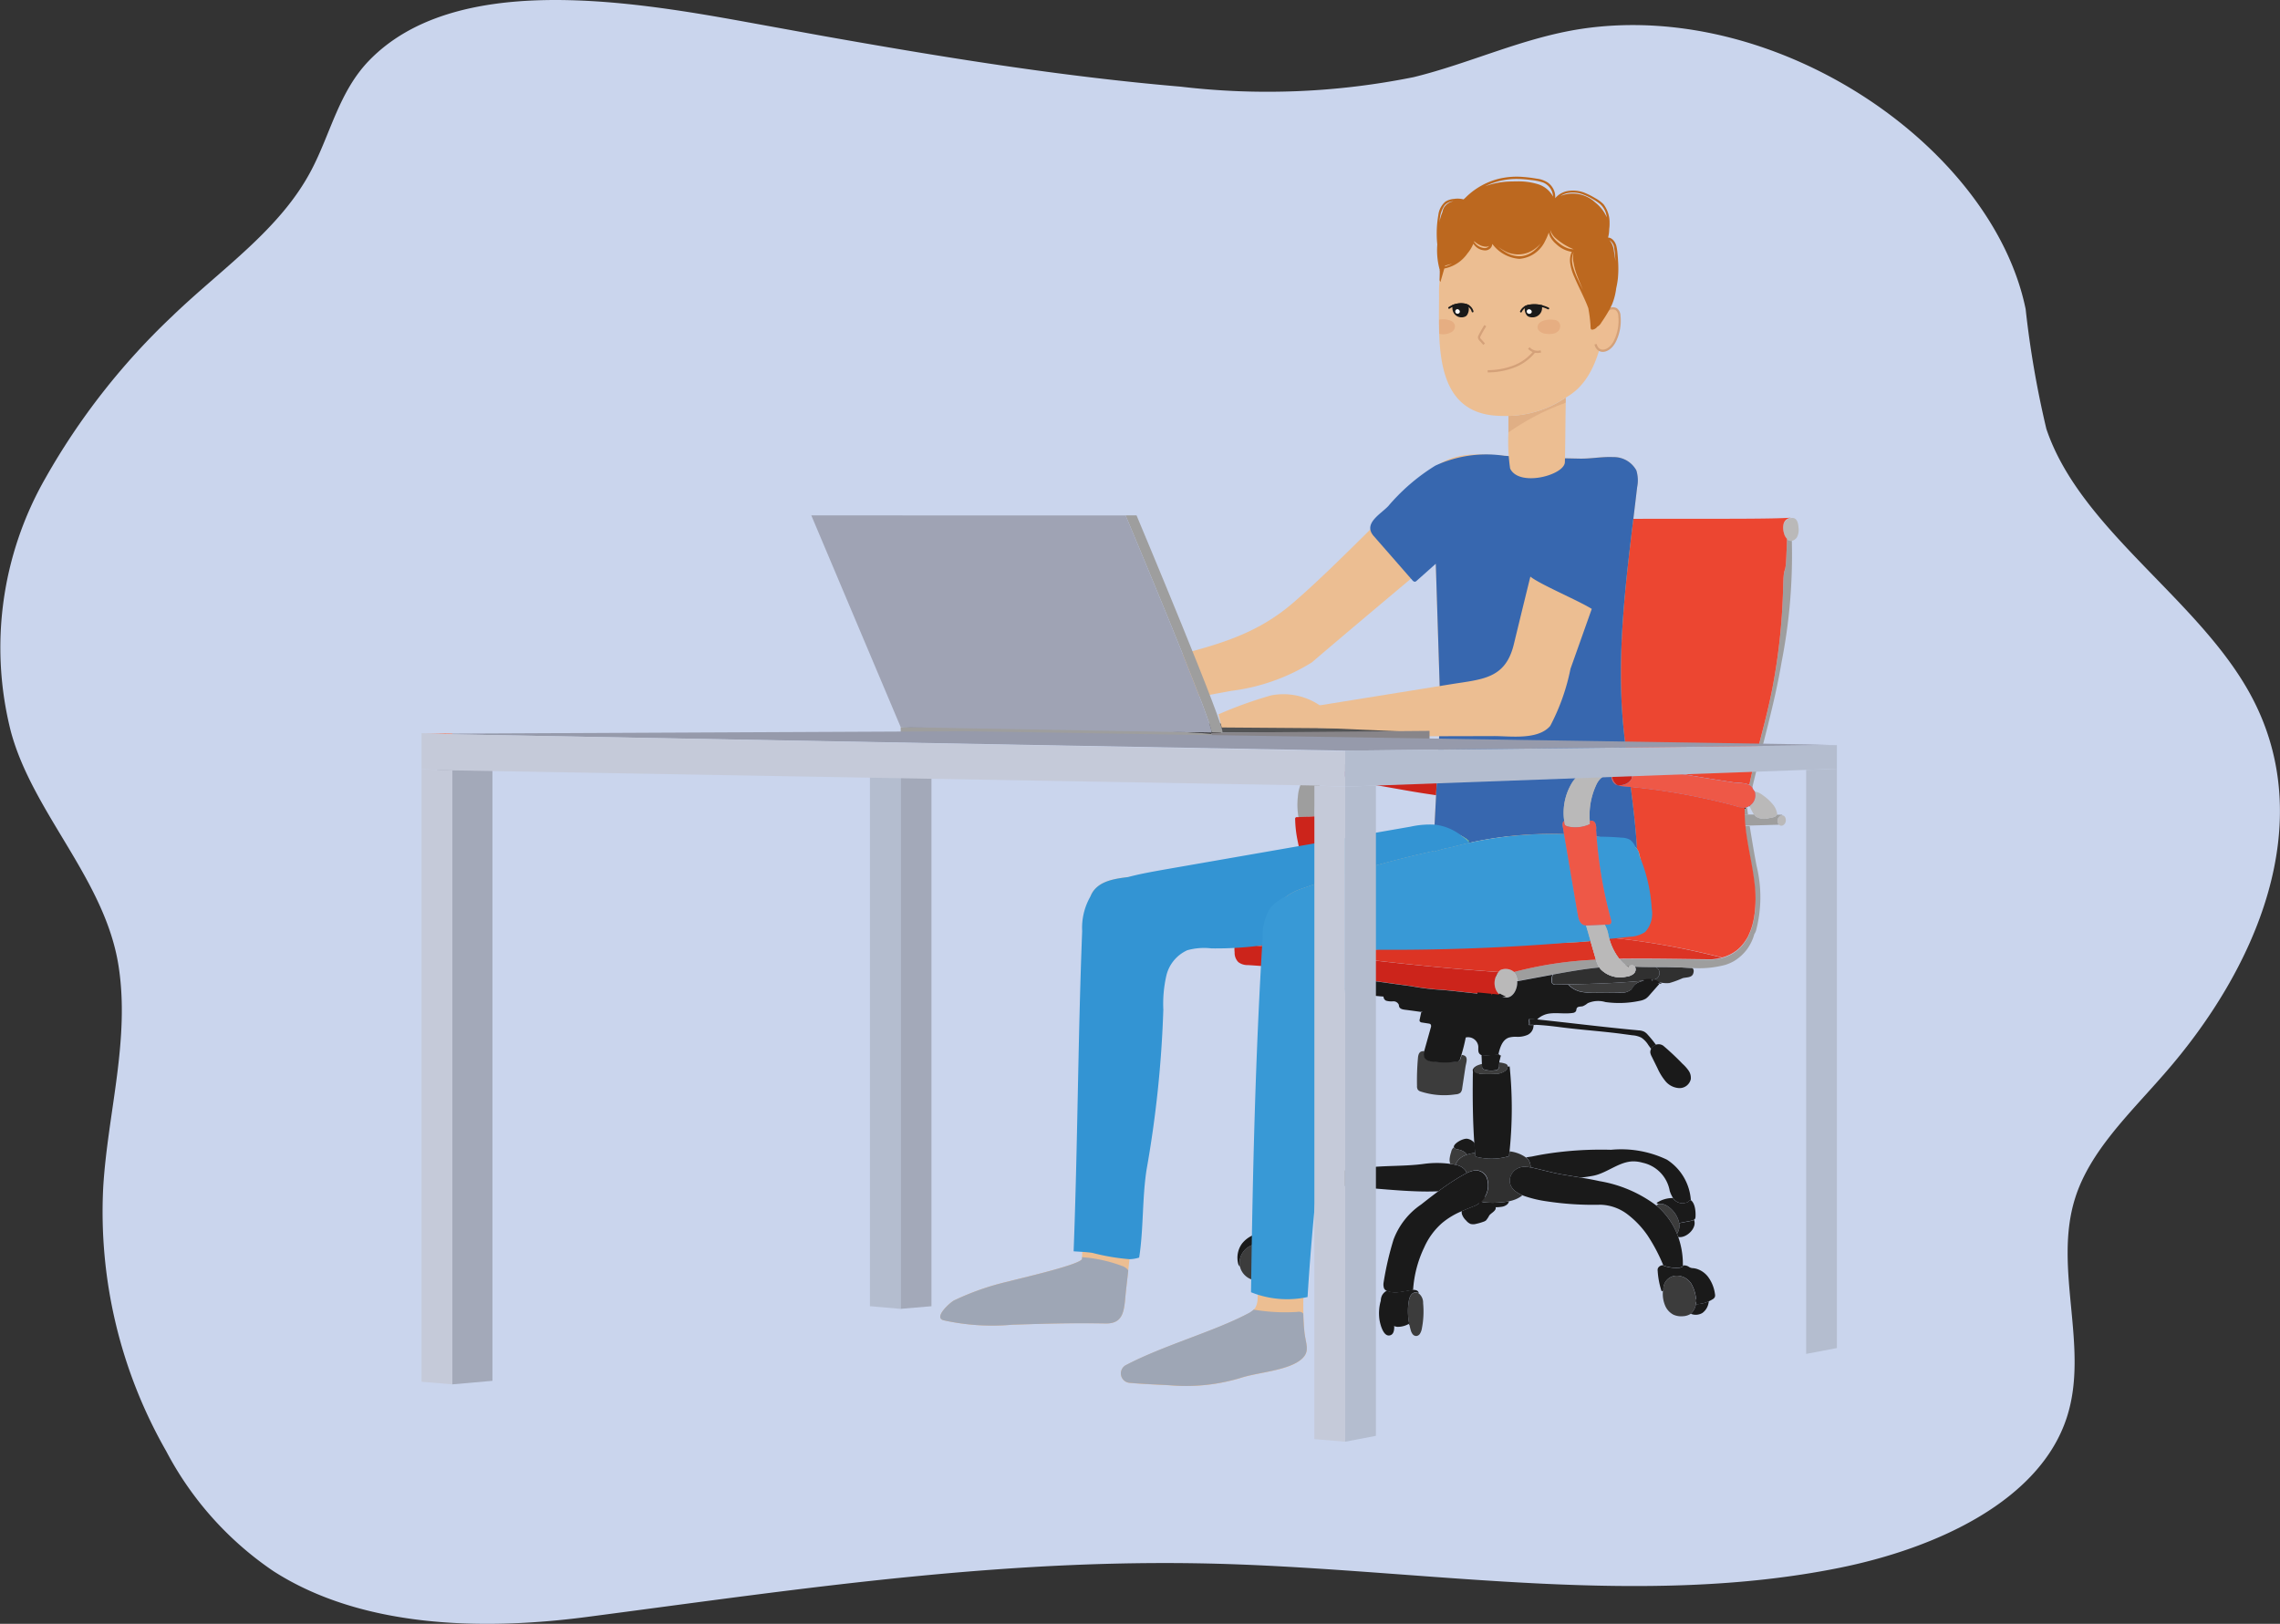 <svg id="Explanatory_2_CS" xmlns="http://www.w3.org/2000/svg" xmlns:xlink="http://www.w3.org/1999/xlink" width="102.755" height="73.195" viewBox="0 0 102.755 73.195">
  <rect x="0" y="0" width="102.755" height="73.195" fill="#333333" stroke="none"/>
  <defs>
    <clipPath id="clip-path">
      <path id="Path_3608" data-name="Path 3608" d="M37.04,34.621,33.5,33.977c-5.281-.955-13.02-2.19-16.851,1.76-1.363,1.406-1.739,3.3-2.608,4.948-1.406,2.683-4.057,4.444-6.279,6.59a31.02,31.02,0,0,0-5.71,7.3A15.372,15.372,0,0,0,.5,65.984c.987,3.671,4.24,6.665,4.851,10.551.526,3.327-.483,6.633-.687,9.971A21.723,21.723,0,0,0,7.5,98.42a14.88,14.88,0,0,0,4.83,5.41c3.939,2.533,9.306,2.694,14.093,2.072,9.853-1.288,19.277-2.758,29.42-2.372,9.048.343,18.311,1.911,27.027.161,4.487-.9,9.07-3.059,10.283-6.773,1.041-3.177-.633-6.73.386-9.918.665-2.093,2.426-3.767,3.939-5.5,4.272-4.841,7.041-11.41,4-17.1-2.329-4.368-7.7-7.481-9.241-12.054a44.01,44.01,0,0,1-.934-5.4C89.816,39.687,80.2,32.989,71.3,34.31c-2.651.4-5,1.546-7.578,2.179a33.29,33.29,0,0,1-10.5.429C47.795,36.456,42.407,35.576,37.04,34.621Z" transform="translate(-0.011 -33.012)" fill="none"/>
    </clipPath>
  </defs>
  <g id="Explanatory_2_CS-2" data-name="Explanatory_2_CS">
    <path id="Path_3603" data-name="Path 3603" d="M37.04,34.621,33.5,33.977c-5.281-.955-13.02-2.19-16.851,1.76-1.363,1.406-1.739,3.3-2.608,4.948-1.406,2.683-4.057,4.444-6.279,6.59a31.02,31.02,0,0,0-5.71,7.3A15.372,15.372,0,0,0,.5,65.984c.987,3.671,4.24,6.665,4.851,10.551.526,3.327-.483,6.633-.687,9.971A21.723,21.723,0,0,0,7.5,98.42a14.88,14.88,0,0,0,4.83,5.41c3.939,2.533,9.306,2.694,14.093,2.072,9.853-1.288,19.277-2.758,29.42-2.372,9.048.343,18.311,1.911,27.027.161,4.487-.9,9.07-3.059,10.283-6.773,1.041-3.177-.633-6.73.386-9.918.665-2.093,2.426-3.767,3.939-5.5,4.272-4.841,7.041-11.41,4-17.1-2.329-4.368-7.7-7.481-9.241-12.054a44.01,44.01,0,0,1-.934-5.4C89.816,39.687,80.2,32.989,71.3,34.31c-2.651.4-5,1.546-7.578,2.179a33.29,33.29,0,0,1-10.5.429C47.795,36.456,42.407,35.576,37.04,34.621Z" transform="translate(-0.011 -33.012)" fill="#cad5ed"/>
    <g id="Sitting_at_desk_-_male" data-name="Sitting at desk - male" transform="translate(50.892 36.476)">
      <g id="Group_75381" data-name="Group 75381" transform="translate(-31.892 -28.51)">
        <path id="Path_109615" data-name="Path 109615" d="M5.576,214.039l1.806-.159v-27.8l-2.5-.038Z" transform="translate(-4.188 -159.605)" fill="#a3a9b9"/>
        <path id="Path_109616" data-name="Path 109616" d="M143.537,209.382l.017,0V184.641l-1.388-.052v24.676h.009l.324.028,1.037.09" transform="translate(-121.96 -158.353)" fill="#b4bdcf"/>
        <path id="Path_109617" data-name="Path 109617" d="M151.929,209.7l1.371-.116h.015V185.012l-1.386-.054Z" transform="translate(-130.336 -158.67)" fill="#a3a9b9"/>
        <g id="Man_at_desk" data-name="Man at desk">
          <g id="Group_75371" data-name="Group 75371" transform="translate(17.564)">
            <g id="_20107_-_Office_Furniture_-_Black_Leather_Office_Chair_High_Back_-_2020" data-name="20107 - Office Furniture - Black Leather Office Chair High Back - 2020" transform="translate(19.07 15.378)">
              <path id="Path_109618" data-name="Path 109618" d="M304.283,357.628v.032c0,.14-.026.309-.154.363-.331.14-.483-.5-.513-.706a2.024,2.024,0,0,1,.062-.843" transform="translate(-297.082 -321.188)" fill="#1a1a1a"/>
              <path id="Path_109619" data-name="Path 109619" d="M431.753,108.881a.558.558,0,0,0,.14.277.25.25,0,0,0,.114.069.256.256,0,0,0,.107.006.358.358,0,0,0,.247-.191.765.765,0,0,0,.054-.425c-.012-.152-.05-.38-.231-.413a.412.412,0,0,0-.445.29A.756.756,0,0,0,431.753,108.881Z" transform="translate(-406.995 -108.198)" fill="#bab9b9"/>
              <path id="Path_109620" data-name="Path 109620" d="M420.806,126.033a.392.392,0,0,1,.109.069.736.736,0,0,1,.054.054c.444-1.888,1-3.751,1.322-5.665a24.92,24.92,0,0,0,.461-5.463.256.256,0,0,1-.107-.006.25.25,0,0,1-.114-.069c0,.024,0,.049,0,.073-.006.187-.011.376-.021.564-.043,1.221-.122.347-.152,1.568a27.479,27.479,0,0,1-.483,4.53c-.277,1.444-.775,3.047-1.037,4.348Z" transform="translate(-397.632 -113.994)" fill="#9e9e9e"/>
              <path id="Path_109621" data-name="Path 109621" d="M341.7,259.3a.375.375,0,0,0,.068.054.073.073,0,0,0,.017.009l.019,0A.637.637,0,0,1,341.7,259.3Z" transform="translate(-329.766 -237.825)" fill="#fff" stroke="#1a1818" stroke-miterlimit="10" stroke-width="0.094"/>
              <path id="Path_109622" data-name="Path 109622" d="M340.683,253.169c.009-.021.019-.039.028-.058v0h0v0A.53.53,0,0,0,340.683,253.169Z" transform="translate(-328.897 -232.513)" fill="#fff" stroke="#1a1818" stroke-miterlimit="10" stroke-width="0.094"/>
              <path id="Path_109623" data-name="Path 109623" d="M339.457,259.473c.112.013.227.024.339.036l-.006,0-.17-.017C339.566,259.484,339.511,259.479,339.457,259.473Z" transform="translate(-327.845 -237.973)" fill="#fff" stroke="#1a1818" stroke-miterlimit="10" stroke-width="0.094"/>
              <path id="Path_109624" data-name="Path 109624" d="M378.893,186.541l.052.006c.155.013.313.028.47.043a.494.494,0,0,0-.3-.126v.015A.336.336,0,0,0,378.893,186.541Z" transform="translate(-361.676 -175.34)" fill="#fff" stroke="#1a1818" stroke-miterlimit="10" stroke-width="0.094"/>
              <path id="Path_109625" data-name="Path 109625" d="M377.607,189.542a.276.276,0,0,0,.124.077.347.347,0,0,0,.168-.019.61.61,0,0,0,.421-.262.375.375,0,0,0,.032-.193.277.277,0,0,0-.043-.011,2.865,2.865,0,0,0-.766-.077c-.03,0-.058.006-.086.009h0A.542.542,0,0,0,377.607,189.542Z" transform="translate(-360.435 -177.561)" fill="#5c1859"/>
              <path id="Path_109626" data-name="Path 109626" d="M378.893,186.541l.052.006c.155.013.313.028.47.043a.494.494,0,0,0-.3-.126v.015A.336.336,0,0,0,378.893,186.541Z" transform="translate(-361.676 -175.34)" fill="#fff" stroke="#1a1818" stroke-miterlimit="10" stroke-width="0.094"/>
              <path id="Path_109627" data-name="Path 109627" d="M362.3,204.32a0,0,0,0,1,0,0c.019.019.039.039.058.06" transform="translate(-347.446 -190.657)" fill="none" stroke="#1a1818" stroke-miterlimit="10" stroke-width="0.094"/>
              <path id="Path_109628" data-name="Path 109628" d="M370.385,204.344s0,0,0,0" transform="translate(-354.374 -190.679)" fill="none" stroke="#1a1818" stroke-miterlimit="10" stroke-width="0.093"/>
              <path id="Path_109629" data-name="Path 109629" d="M390.646,251.18a.138.138,0,0,0,.006.039.637.637,0,0,1,.167.075c.069.008.137.017.2.026a1.461,1.461,0,0,0,.337.013,4.286,4.286,0,0,0,.6-.219c.154-.047.41-.013.476-.2.047-.131.022-.214-.041-.262h0c-.208-.008-.414-.019-.62-.03h0l-.082,0c-.322-.015-.644-.015-.965-.015a.218.218,0,0,1,.036.019,0,0,0,0,0,0,0l.036.022a.287.287,0,0,1,.112.305A.309.309,0,0,1,390.646,251.18Z" transform="translate(-371.759 -230.365)" fill="#303030"/>
              <path id="Path_109630" data-name="Path 109630" d="M390.686,254.927a.062.062,0,0,0,.011.022.16.16,0,0,0,.114.047l.041.006A.636.636,0,0,0,390.686,254.927Z" transform="translate(-371.793 -234.073)" fill="#fff" stroke="#1a1818" stroke-miterlimit="10" stroke-width="0.094"/>
              <path id="Path_109631" data-name="Path 109631" d="M346.045,248.839a.342.342,0,0,1,.028.024.621.621,0,0,1,.176.421h.026l1.3-.242.262-.049c.7-.129,1.4-.253,2.1-.318a.875.875,0,0,1-.052-.092,1.625,1.625,0,0,1-.1-.258,17.255,17.255,0,0,0-3.687.554A.638.638,0,0,0,346.045,248.839Z" transform="translate(-333.497 -228.41)" fill="#9e9e9e"/>
              <path id="Path_109632" data-name="Path 109632" d="M358.393,251.279a.228.228,0,0,0,.185.054l.532-.008c.3-.006.6-.013.9-.021.833-.024,1.668-.064,2.5-.148a0,0,0,0,1,0,0,.859.859,0,0,1,.348-.026c.032-.006.064-.011.094-.019a.309.309,0,0,0,.258-.227.287.287,0,0,0-.112-.305l-.036-.022a0,0,0,0,1,0,0,.211.211,0,0,0-.036-.019h0c-.3,0-.607,0-.912-.011a.261.261,0,0,1-.067.326.625.625,0,0,1-.335.127,1.228,1.228,0,0,1-1.14-.337.591.591,0,0,1-.056-.079c-.7.066-1.4.189-2.1.318a.651.651,0,0,0-.045.241A.231.231,0,0,0,358.393,251.279Z" transform="translate(-344.062 -230.298)" fill="#303030"/>
              <path id="Path_109633" data-name="Path 109633" d="M387.537,254.762c.094-.009.225-.008.348-.026A.86.86,0,0,0,387.537,254.762Z" transform="translate(-369.091 -233.902)" fill="#fff" stroke="#1a1818" stroke-miterlimit="10" stroke-width="0.094"/>
              <path id="Path_109634" data-name="Path 109634" d="M382.253,250.408c.021.015.041.03.062.043a.1.1,0,0,1,.021-.041C382.307,250.408,382.281,250.408,382.253,250.408Z" transform="translate(-364.558 -230.196)" fill="#fff" stroke="#1a1818" stroke-miterlimit="10" stroke-width="0.094"/>
              <path id="Path_109635" data-name="Path 109635" d="M363.624,256.13s0,0,0,0" transform="translate(-348.575 -235.102)" fill="none" stroke="#1a1818" stroke-miterlimit="10" stroke-width="0.094"/>
              <path id="Path_109636" data-name="Path 109636" d="M352.957,267.247a.543.543,0,0,0-.139.245" transform="translate(-339.307 -244.642)" fill="#fff" stroke="#1a1818" stroke-miterlimit="10" stroke-width="0.094"/>
              <path id="Path_109637" data-name="Path 109637" d="M315.636,278.887a.285.285,0,0,0,.039.172.251.251,0,0,0,.125.079,3.428,3.428,0,0,0,1.584.127.341.341,0,0,0,.217-.08.355.355,0,0,0,.071-.191l.146-.957c.032-.213.154-.481-.109-.539-.021,0-.039-.009-.06-.011-.013.051-.03.1-.045.146a.221.221,0,0,1-.058.107.227.227,0,0,1-.126.043,4.052,4.052,0,0,1-1.107-.013.436.436,0,0,1-.309-.142.379.379,0,0,1-.03-.307.361.361,0,0,0-.155.017c-.107.047-.133.185-.142.3A11.621,11.621,0,0,0,315.636,278.887Z" transform="translate(-307.408 -253.282)" fill="#3c3c3c"/>
              <path id="Path_109638" data-name="Path 109638" d="M341.857,278.657a.074.074,0,0,1,0,.021.016.016,0,0,1,0,.009Z" transform="translate(-329.902 -254.43)" fill="#fff" stroke="#1a1818" stroke-miterlimit="10" stroke-width="0.093"/>
              <path id="Path_109639" data-name="Path 109639" d="M363.635,255.135a1.1,1.1,0,0,0,.6.332,3.278,3.278,0,0,0,.7.045c.343,0,.687,0,1.03-.008a.694.694,0,0,0,.517-.148c.049-.056.08-.126.129-.182a.6.6,0,0,1,.244-.156,1.542,1.542,0,0,1,.165-.052c-.828.084-1.663.124-2.5.148C364.234,255.122,363.935,255.13,363.635,255.135Z" transform="translate(-348.587 -234.107)" fill="#3c3c3c"/>
              <path id="Path_109640" data-name="Path 109640" d="M339.457,259.473c.112.013.227.024.339.036l-.006,0-.17-.017C339.566,259.484,339.511,259.479,339.457,259.473Z" transform="translate(-327.845 -237.973)" fill="#fff" stroke="#1a1818" stroke-miterlimit="10" stroke-width="0.094"/>
              <path id="Path_109641" data-name="Path 109641" d="M334.819,259.038c.212.021.421.043.633.06l-.478-.047C334.922,259.046,334.871,259.042,334.819,259.038Z" transform="translate(-323.866 -237.6)" fill="#fff" stroke="#1a1818" stroke-miterlimit="10" stroke-width="0.094"/>
              <path id="Path_109642" data-name="Path 109642" d="M296.477,258.616a4.813,4.813,0,0,0,.573.088C296.859,258.68,296.668,258.652,296.477,258.616Z" transform="translate(-290.973 -237.238)" fill="#fff" stroke="#1a1818" stroke-miterlimit="10" stroke-width="0.094"/>
              <path id="Path_109643" data-name="Path 109643" d="M341.7,259.3a.375.375,0,0,0,.068.054.073.073,0,0,0,.017.009l.019,0A.637.637,0,0,1,341.7,259.3Z" transform="translate(-329.766 -237.825)" fill="#fff" stroke="#1a1818" stroke-miterlimit="10" stroke-width="0.094"/>
              <path id="Path_109644" data-name="Path 109644" d="M340.683,253.169c.009-.021.019-.039.028-.058v0h0v0A.53.53,0,0,0,340.683,253.169Z" transform="translate(-328.897 -232.513)" fill="#fff" stroke="#1a1818" stroke-miterlimit="10" stroke-width="0.094"/>
              <path id="Path_109645" data-name="Path 109645" d="M334.819,259.038c.212.021.421.043.633.06l-.478-.047C334.922,259.046,334.871,259.042,334.819,259.038Z" transform="translate(-323.866 -237.6)" fill="#fff" stroke="#1a1818" stroke-miterlimit="10" stroke-width="0.094"/>
              <path id="Path_109646" data-name="Path 109646" d="M333.838,282.44l-.015.278c-.089-.017-.173-.054-.193-.138a.058.058,0,0,1,0-.024v0a.074.074,0,0,1,.008-.017A.174.174,0,0,1,333.838,282.44Z" transform="translate(-322.843 -257.668)" fill="#fff" stroke="#1a1818" stroke-miterlimit="10" stroke-width="0.094"/>
              <path id="Path_109647" data-name="Path 109647" d="M404.163,356.013c0,.039-.006.079-.011.122" transform="translate(-383.345 -320.792)" fill="none" stroke="#1a1818" stroke-miterlimit="10" stroke-width="0.094"/>
              <path id="Path_109648" data-name="Path 109648" d="M393.641,353a.181.181,0,0,0,0,.032" transform="translate(-374.324 -318.204)" fill="none" stroke="#1a1818" stroke-miterlimit="10" stroke-width="0.094"/>
              <path id="Path_109649" data-name="Path 109649" d="M312.824,355.283v0c.019.1.041.191.068.283a.5.5,0,0,0,.084.182.212.212,0,0,0,.174.086.219.219,0,0,0,.157-.1.653.653,0,0,0,.088-.24,3.98,3.98,0,0,0,.056-1.144.531.531,0,0,0-.2-.438.325.325,0,0,0-.064-.028.228.228,0,0,0-.133,0c-.144.037-.213.2-.242.344A2.79,2.79,0,0,0,312.824,355.283Z" transform="translate(-304.948 -318.957)" fill="#3c3c3c"/>
              <path id="Path_109650" data-name="Path 109650" d="M335.887,324.157h0c.024-.021.047-.045.069-.067s.049-.062.071-.094a.287.287,0,0,0-.109.086l0,.005A.19.19,0,0,0,335.887,324.157Z" transform="translate(-324.782 -293.325)" fill="#fff" stroke="#1a1818" stroke-miterlimit="10" stroke-width="0.094"/>
              <path id="Path_109651" data-name="Path 109651" d="M304.158,353.566v0a1.229,1.229,0,0,0,.022.249,1.51,1.51,0,0,0,.212.6.781.781,0,0,0,.371.3.589.589,0,0,0,.15.032,1,1,0,0,0,.526-.144v0a2.788,2.788,0,0,1-.013-1.056c.028-.146.1-.307.242-.345a.229.229,0,0,1,.133,0,.326.326,0,0,1,.064.028.133.133,0,0,0-.015-.058c-.045-.082-.154-.092-.251-.094-.2.028-.418.073-.616.1a1.157,1.157,0,0,1-.178.015.981.981,0,0,1-.371-.077.5.5,0,0,0-.228.23A.568.568,0,0,0,304.158,353.566Z" transform="translate(-297.562 -318.283)" fill="#1a1a1a"/>
              <path id="Path_109652" data-name="Path 109652" d="M313.177,363.774a.007.007,0,0,1-.006,0" transform="translate(-305.295 -327.45)" fill="none" stroke="#1a1818" stroke-miterlimit="10" stroke-width="0.093"/>
              <path id="Path_109653" data-name="Path 109653" d="M391.529,325.814a3.062,3.062,0,0,1,.485.5,3.272,3.272,0,0,1,.448.779.639.639,0,0,0,.064-.124.669.669,0,0,0,.043-.279c0-.028-.006-.054-.009-.08a1.033,1.033,0,0,0-.107-.3,1.3,1.3,0,0,0-.1-.161c-.154-.212-.468-.474-.719-.389A.3.3,0,0,0,391.529,325.814Z" transform="translate(-372.516 -294.822)" fill="#3c3c3c"/>
              <path id="Path_109654" data-name="Path 109654" d="M350.222,308.945a.5.5,0,0,1,.118.118.619.619,0,0,1,.088.328.131.131,0,0,1,.026,0c.468.1.923.236,1.4.318.281.049.564.092.844.14.185-.019.373-.047.556-.082.629-.124,1.176-.654,1.824-.648a1.581,1.581,0,0,1,.4.062,1.577,1.577,0,0,1,1.219,1.268,1.409,1.409,0,0,0,.148.32.5.5,0,0,0,.566.219.271.271,0,0,0,.109-.039c.043-.032.081-.092.129-.077v-.007a2.357,2.357,0,0,0-1.077-1.822,4.776,4.776,0,0,0-2.517-.446,16.075,16.075,0,0,0-2.861.174q-.343.053-.68.124C350.452,308.91,350.327,308.917,350.222,308.945Z" transform="translate(-337.08 -280.114)" fill="#1a1a1a"/>
              <path id="Path_109655" data-name="Path 109655" d="M391.608,324.138a.229.229,0,0,0,.092.054c.251-.084.565.178.719.389a1.3,1.3,0,0,1,.1.161,1.034,1.034,0,0,1,.107.3.025.025,0,0,0,.011,0l.521-.1a.424.424,0,0,0,.137-.047.133.133,0,0,0,.052-.054.228.228,0,0,0,.017-.088c.011-.217-.015-.6-.215-.745l0,0v.007c-.049-.015-.086.045-.129.077a.271.271,0,0,1-.109.039.5.5,0,0,1-.566-.219l-.079.006A1.289,1.289,0,0,0,391.608,324.138Z" transform="translate(-372.584 -293.258)" fill="#1a1a1a"/>
              <path id="Path_109656" data-name="Path 109656" d="M345.647,315.311l.064.026a5.314,5.314,0,0,0,1.006.243,13.9,13.9,0,0,0,2.448.157,2.1,2.1,0,0,1,1.213.431,4.181,4.181,0,0,1,.9.944,7.837,7.837,0,0,1,.712,1.346l.009.021a1.741,1.741,0,0,0,.633.1.379.379,0,0,0,.243-.069v-.032a3.632,3.632,0,0,0-.208-1.285c-.017-.049-.036-.1-.054-.142a3.272,3.272,0,0,0-.448-.779,3.061,3.061,0,0,0-.485-.5,5.876,5.876,0,0,0-2.569-1.1c-.275-.062-.552-.112-.83-.157s-.564-.092-.845-.14c-.472-.082-.927-.215-1.4-.318a.128.128,0,0,0-.026,0,.866.866,0,0,0-.2-.022.652.652,0,0,0-.725.492C345.01,314.916,345.286,315.156,345.647,315.311Z" transform="translate(-332.666 -284.777)" fill="#1a1a1a"/>
              <path id="Path_109657" data-name="Path 109657" d="M398.091,331.474c.019.047.037.094.054.142a.325.325,0,0,0,.073.007c.343.006.781-.427.639-.777a.425.425,0,0,1-.137.047l-.521.1a.024.024,0,0,1-.011,0c0,.026.007.052.009.08a.67.67,0,0,1-.043.279A.639.639,0,0,1,398.091,331.474Z" transform="translate(-378.145 -299.203)" fill="#1a1a1a"/>
              <path id="Path_109658" data-name="Path 109658" d="M394.5,346.621a.249.249,0,0,1-.111.11,1.611,1.611,0,0,1-.155.083,1.458,1.458,0,0,1-.569.133c0-.033,0-.067-.006-.1a1.66,1.66,0,0,0-.23-.84.156.156,0,0,0-.018-.024.775.775,0,0,0-.706-.318.607.607,0,0,0-.525.569.231.231,0,0,1-.01.088l-.005.007a.057.057,0,0,1-.068.026,3.625,3.625,0,0,1-.173-.9.3.3,0,0,1,.007-.124.253.253,0,0,1,.244-.14l.009.02a1.723,1.723,0,0,0,.633.1.383.383,0,0,0,.244-.069V345.2a.4.4,0,0,1,.249.049.348.348,0,0,0,.209.073.828.828,0,0,1,.248.062,1.04,1.04,0,0,1,.416.315,1.657,1.657,0,0,1,.322.791A.251.251,0,0,1,394.5,346.621Z" transform="translate(-372.849 -311.503)" fill="#1a1a1a"/>
              <path id="Path_109659" data-name="Path 109659" d="M395.077,349.691a.734.734,0,0,1-.241.533.035.035,0,0,1-.011.009.709.709,0,0,1-.323.1.859.859,0,0,1-.445-.067.818.818,0,0,1-.387-.439,1.351,1.351,0,0,1-.086-.652l.005-.007a.232.232,0,0,0,.01-.088.608.608,0,0,1,.525-.569.775.775,0,0,1,.706.318.158.158,0,0,1,.018.024A1.66,1.66,0,0,1,395.077,349.691Z" transform="translate(-374.271 -314.349)" fill="#3c3c3c"/>
              <path id="Path_109660" data-name="Path 109660" d="M305.05,320.423s0,.006,0,.007a.25.25,0,0,0,.129.122.982.982,0,0,0,.371.077,1.153,1.153,0,0,0,.178-.015c.2-.026.418-.071.616-.1l.019,0a5.21,5.21,0,0,1,.5-1.919,3.158,3.158,0,0,1,.805-1.1,3.406,3.406,0,0,1,.882-.532c.191-.084.388-.161.579-.238a.954.954,0,0,0,.281-.178v0a.19.19,0,0,1,.03-.069s0,0,0-.006a.288.288,0,0,1,.109-.086,1,1,0,0,0,.165-.809.532.532,0,0,0-.633-.442,1.267,1.267,0,0,0-.315.114l-.084.045q-.225.121-.438.258c-.258.161-.509.337-.755.519s-.513.39-.764.588a3.319,3.319,0,0,0-1.243,1.581,13.972,13.972,0,0,0-.448,1.934A.531.531,0,0,0,305.05,320.423Z" transform="translate(-298.312 -285.709)" fill="#1a1a1a"/>
              <path id="Path_109661" data-name="Path 109661" d="M335.887,324.157h0c.024-.021.047-.045.069-.067s.049-.062.071-.094a.287.287,0,0,0-.109.086l0,.005A.19.19,0,0,0,335.887,324.157Z" transform="translate(-324.782 -293.325)" fill="#fff" stroke="#1a1818" stroke-miterlimit="10" stroke-width="0.094"/>
              <path id="Path_109662" data-name="Path 109662" d="M329.822,325.508a.7.7,0,0,0,.191.292.52.52,0,0,0,.2.154.472.472,0,0,0,.255-.006,2.3,2.3,0,0,0,.315-.09.409.409,0,0,0,.122-.06,1.076,1.076,0,0,0,.148-.223c.069-.1.29-.2.294-.333a.165.165,0,0,0-.006-.043,1.382,1.382,0,0,0,.249-.015.5.5,0,0,0,.275-.112.286.286,0,0,0,.08-.14c-.034.008-.067.013-.1.019-.112.019-.225.028-.339.037s-.232.013-.35.011a3.148,3.148,0,0,1-.479-.039h0v0a.954.954,0,0,1-.281.178c-.191.077-.388.154-.579.238A.343.343,0,0,0,329.822,325.508Z" transform="translate(-319.571 -294.128)" fill="#1a1a1a"/>
              <path id="Path_109663" data-name="Path 109663" d="M335.887,324.71h0c.024-.021.047-.045.069-.067a.3.3,0,0,0-.041,0A.189.189,0,0,0,335.887,324.71Z" transform="translate(-324.782 -293.879)" fill="#fff" stroke="#1a1818" stroke-miterlimit="10" stroke-width="0.094"/>
              <path id="Path_109664" data-name="Path 109664" d="M266.454,315.705v.009a.588.588,0,0,0,.032.234c.041,0,.081-.008.122-.008.27,0,.386-.133.65-.026l.007,0a.447.447,0,0,0,.015-.067,2.375,2.375,0,0,1,.073-.67,1.589,1.589,0,0,1,.459-.6,4.2,4.2,0,0,1,3.185-.668c.73.049,1.461.125,2.191.157.4.019.811.026,1.215.008.245-.182.5-.358.755-.519q.214-.137.438-.258l.084-.045a.4.4,0,0,0-.09-.161.7.7,0,0,0-.361-.2.507.507,0,0,0-.058-.011,2.277,2.277,0,0,0-.227-.041,4.386,4.386,0,0,0-1.193,0c-.873.118-1.76.064-2.639.176a10.875,10.875,0,0,0-2.558.549,3.53,3.53,0,0,0-1.281.878C266.948,314.788,266.489,315.194,266.454,315.705Z" transform="translate(-265.216 -283.72)" fill="#1a1a1a"/>
              <path id="Path_109665" data-name="Path 109665" d="M259.409,339.528a.665.665,0,0,0,.047.146.828.828,0,0,0,.567.457.87.87,0,0,0,.712-.169.885.885,0,0,0,.322-.633.818.818,0,0,0-.039-.3.843.843,0,0,0-1.485-.144A.814.814,0,0,0,259.409,339.528Z" transform="translate(-259.157 -305.776)" fill="#3c3c3c"/>
              <path id="Path_109666" data-name="Path 109666" d="M258.719,335.877a.249.249,0,0,0,.088.15.814.814,0,0,1,.124-.642.843.843,0,0,1,1.485.144.819.819,0,0,1,.039.3c.052.069.129.013.245-.1a.541.541,0,0,0,.14-.258,1.742,1.742,0,0,0,.036-.418.569.569,0,0,0-.273-.579l-.007,0c-.264-.107-.38.024-.65.026-.041,0-.081,0-.122.008a1.265,1.265,0,0,0-.938.489A1.087,1.087,0,0,0,258.719,335.877Z" transform="translate(-258.554 -302.274)" fill="#1a1a1a"/>
              <path id="Path_109667" data-name="Path 109667" d="M328.254,305.731c-.067.008-.134.019-.2.032a1.6,1.6,0,0,0-.167.047.461.461,0,0,0-.106-.109.719.719,0,0,0-.3-.122c-.115-.016-.171-.054-.184-.1-.043-.152.391-.408.6-.385a.535.535,0,0,1,.334.2C328.229,305.437,328.24,305.583,328.254,305.731Z" transform="translate(-317.406 -277.109)" fill="#1a1a1a"/>
              <path id="Path_109668" data-name="Path 109668" d="M330.264,310.29c-.08.391.2.631.557.786a1.291,1.291,0,0,1-.335.191,1.647,1.647,0,0,1-.269.078c-.034.008-.068.013-.1.019-.112.018-.225.028-.339.037s-.233.013-.35.011a3.15,3.15,0,0,1-.479-.039c.024-.021.047-.045.069-.068s.049-.062.071-.093a1,1,0,0,0,.165-.809.531.531,0,0,0-.633-.442,1.239,1.239,0,0,0-.315.114.4.4,0,0,0-.09-.161.7.7,0,0,0-.362-.2.572.572,0,0,0-.058-.011.776.776,0,0,1,.412-.416c.038-.016.075-.031.112-.044a1.613,1.613,0,0,1,.167-.047c.068-.013.135-.024.2-.032,0,.038.006.077.01.114a.016.016,0,0,0-.01.016c0,.017.024.037.045.045a2.737,2.737,0,0,0,1.487-.028c.007-.071.015-.142.023-.215a1.6,1.6,0,0,1,.582.181,1.313,1.313,0,0,1,.157.1.528.528,0,0,1,.119.118.627.627,0,0,1,.088.328.888.888,0,0,0-.2-.023A.654.654,0,0,0,330.264,310.29Z" transform="translate(-317.839 -280.542)" fill="#303030"/>
              <path id="Path_109669" data-name="Path 109669" d="M325.969,308.34a.516.516,0,0,0,.032.225c.077.009.152.024.227.041a.772.772,0,0,1,.412-.416c.037-.017.075-.032.112-.045a.493.493,0,0,0-.107-.109.714.714,0,0,0-.3-.122c-.114-.017-.17-.054-.184-.1l0,0a.356.356,0,0,0-.122.215A1.454,1.454,0,0,0,325.969,308.34Z" transform="translate(-316.272 -279.445)" fill="#3c3c3c"/>
              <path id="Path_109670" data-name="Path 109670" d="M389.618,275.54a.574.574,0,0,0,.068.189c.084.172.17.344.255.517a2.536,2.536,0,0,0,.371.6.859.859,0,0,0,.618.3.52.52,0,0,0,.513-.4.566.566,0,0,0-.1-.391,1.757,1.757,0,0,0-.273-.305,11.662,11.662,0,0,0-.86-.809.355.355,0,0,0-.337-.051.386.386,0,0,0-.217.185A.324.324,0,0,0,389.618,275.54Z" transform="translate(-370.877 -251.443)" fill="#1a1a1a"/>
              <path id="Path_109671" data-name="Path 109671" d="M351.289,267.275c.073,0,.146,0,.217,0,.412.013.824.064,1.232.116.919.118,1.843.176,2.762.3l.433.058a1.039,1.039,0,0,1,.4.107,1.057,1.057,0,0,1,.311.326l.133.185a.386.386,0,0,1,.217-.185,5.218,5.218,0,0,0-.375-.462.592.592,0,0,0-.157-.133.628.628,0,0,0-.257-.06c-.092-.009-.184-.019-.277-.026-1.429-.137-2.854-.316-4.283-.466-.114-.013-.229-.024-.343-.036C351.276,267.1,351.313,267.187,351.289,267.275Z" transform="translate(-337.995 -244.427)" fill="#1a1a1a"/>
              <path id="Path_109672" data-name="Path 109672" d="M430.007,202.96a.154.154,0,0,0,.2.017c.176-.1.135-.432-.049-.438a.207.207,0,0,0-.088.021A.265.265,0,0,0,430.007,202.96Z" transform="translate(-405.47 -189.131)" fill="#bab9b9"/>
              <path id="Path_109673" data-name="Path 109673" d="M418.959,200.075v.01a.3.3,0,0,1-.088,0A.777.777,0,0,0,418.959,200.075Z" transform="translate(-395.972 -187.017)" fill="#fff" stroke="#1a1818" stroke-miterlimit="10" stroke-width="0.094"/>
              <path id="Path_109674" data-name="Path 109674" d="M340.293,252.205a.549.549,0,0,0,.041.071.72.72,0,0,0,.092.112l.007.006a.636.636,0,0,0,.1.066l-.019,0a.463.463,0,0,0,.26.075c.3-.011.5-.391.478-.74a.621.621,0,0,0-.176-.421.318.318,0,0,0-.028-.024.59.59,0,0,0-.554-.051c-.021.017-.041.034-.062.052s-.024.026-.036.039a.209.209,0,0,0-.017.021c-.013.017-.024.034-.036.051a.493.493,0,0,0-.03.054v0h0a.519.519,0,0,0-.026.058.325.325,0,0,0-.022.06A.765.765,0,0,0,340.293,252.205Z" transform="translate(-328.503 -230.919)" fill="#bab9b9"/>
              <path id="Path_109675" data-name="Path 109675" d="M257.762,243.356a.6.6,0,0,0,.159.436.093.093,0,0,0,.015.013.678.678,0,0,0,.425.129,30.031,30.031,0,0,1,3.169.356c.232.032.464.065.7.1,1.165.163,2.326.335,3.492.489a10.827,10.827,0,0,0,1.406.169c.528.047,1.056.111,1.582.167.052,0,.1.008.155.013l.478.047a.125.125,0,0,0,.026,0c.054.006.109.011.163.015l.17.017.069.007a.076.076,0,0,1-.017-.009.376.376,0,0,1-.068-.054l-.007-.005a.724.724,0,0,1-.092-.112.546.546,0,0,1-.041-.071.765.765,0,0,1-.026-.571.322.322,0,0,1,.022-.06.512.512,0,0,1,.026-.058v0a.5.5,0,0,1,.032-.054c.011-.017.022-.034.036-.051a.2.2,0,0,1,.017-.021c-3.972-.268-7.923-.787-11.869-1.322A1.335,1.335,0,0,0,257.762,243.356Z" transform="translate(-257.754 -223.776)" fill="#cc241b"/>
              <path id="Path_109676" data-name="Path 109676" d="M341.7,259.3a.375.375,0,0,0,.068.054.073.073,0,0,0,.017.009l.019,0A.637.637,0,0,1,341.7,259.3Z" transform="translate(-329.766 -237.825)" fill="#fff" stroke="#1a1818" stroke-miterlimit="10" stroke-width="0.094"/>
              <path id="Path_109677" data-name="Path 109677" d="M289.055,253.232a.511.511,0,0,0,.24.352,1.256,1.256,0,0,0,.408.155q.2.048.4.084c.191.036.382.064.573.088l.017,0c.219.022.442.034.661.045a.069.069,0,0,0-.013.019c-.05.077.015.2.1.234a.858.858,0,0,0,.311.028.263.263,0,0,1,.256.146c.011.034.009.069.022.1.034.094.15.12.249.133.268.032.481.064.745.1a.032.032,0,0,1,.026-.022c.019,0,.011.039,0,.026l-.024,0c0,.006,0,.013-.006.021-.022.1-.043.2-.064.3a.139.139,0,0,0,0,.1.136.136,0,0,0,.1.051l.3.047a.145.145,0,0,1,.09.037.155.155,0,0,1,.009.139l-.281,1c-.007.028-.015.056-.021.086a.379.379,0,0,0,.03.307.437.437,0,0,0,.309.142,4.05,4.05,0,0,0,1.107.013.227.227,0,0,0,.126-.043.221.221,0,0,0,.058-.107c.015-.049.032-.1.045-.146a7.876,7.876,0,0,0,.2-.8.464.464,0,0,1,.565.391c.009.114-.022.242.047.333a.2.2,0,0,0,.088.066.56.56,0,0,0,.238.022c.178-.009.354-.021.53-.032l.006-.023c.066-.3.174-.648.466-.751a1.134,1.134,0,0,1,.365-.036,1.119,1.119,0,0,0,.483-.088.466.466,0,0,0,.264-.373.4.4,0,0,1,.013-.069c-.071,0-.144,0-.217,0,.024-.088-.013-.178.013-.279.114.011.228.022.343.036a1,1,0,0,1,.588-.279c.339-.041.685.028,1.024-.024a.2.2,0,0,0,.15-.077c.024-.043.017-.1.039-.139.049-.086.176-.062.272-.088a.871.871,0,0,0,.219-.135,1.159,1.159,0,0,1,.8-.052,4.458,4.458,0,0,0,1.56-.058.784.784,0,0,0,.266-.1.918.918,0,0,0,.157-.15c.146-.167.292-.333.44-.5a.606.606,0,0,0-.107-.079l-.041-.006a.16.16,0,0,1-.114-.047.062.062,0,0,1-.011-.022.577.577,0,0,0-.1-.021c-.124.019-.255.017-.348.026a0,0,0,0,0,0,0,1.543,1.543,0,0,0-.165.052.6.6,0,0,0-.243.155c-.049.056-.081.125-.129.182a.694.694,0,0,1-.517.148c-.343,0-.687.006-1.03.008a3.28,3.28,0,0,1-.7-.045,1.1,1.1,0,0,1-.6-.332l-.532.008a.228.228,0,0,1-.185-.054.231.231,0,0,1-.032-.155.651.651,0,0,1,.045-.242l-.262.049-1.3.242h-.026c.019.348-.176.728-.478.74a.463.463,0,0,1-.26-.075l-.069-.007.006,0c-.112-.011-.227-.022-.339-.036a.125.125,0,0,1-.026,0c-.212-.017-.421-.039-.633-.06-.526-.056-1.054-.12-1.582-.167a10.827,10.827,0,0,1-1.406-.169c-1.167-.154-2.328-.326-3.492-.489A.359.359,0,0,0,289.055,253.232Z" transform="translate(-284.604 -232.446)" fill="#1a1a1a"/>
              <path id="Path_109678" data-name="Path 109678" d="M339.457,259.473c.112.013.227.024.339.036l-.006,0-.17-.017C339.566,259.484,339.511,259.479,339.457,259.473Z" transform="translate(-327.845 -237.973)" fill="#fff" stroke="#1a1818" stroke-miterlimit="10" stroke-width="0.094"/>
              <path id="Path_109679" data-name="Path 109679" d="M334.819,259.038c.212.021.421.043.633.06l-.478-.047C334.922,259.046,334.871,259.042,334.819,259.038Z" transform="translate(-323.866 -237.6)" fill="#fff" stroke="#1a1818" stroke-miterlimit="10" stroke-width="0.094"/>
              <path id="Path_109680" data-name="Path 109680" d="M300.628,259.249c.215.028.431.047.648.064a.07.07,0,0,1,.013-.019C301.07,259.283,300.847,259.271,300.628,259.249Z" transform="translate(-294.534 -237.781)" fill="#fff" stroke="#1a1818" stroke-miterlimit="10" stroke-width="0.094"/>
              <path id="Path_109681" data-name="Path 109681" d="M421.1,199.245c-.015.013-.03.024-.045.036" transform="translate(-397.847 -186.305)" fill="none" stroke="#1a1818" stroke-miterlimit="10" stroke-width="0.094"/>
              <path id="Path_109682" data-name="Path 109682" d="M421.164,202.324a.2.2,0,0,0-.088.021.263.263,0,0,0-.062.4c-.438.013-.884.026-1.32.038l-.078,0a.657.657,0,0,1-.13-.009c-.015-.163-.023-.326-.026-.487.055,0,.109,0,.163,0,.09,0,.182,0,.272,0h.018a.28.28,0,0,0,.085.1.72.72,0,0,0,.547.064c.071-.013.143-.028.212-.043.1-.024.143-.065.146-.114h.039c.073,0,.148,0,.22,0A.065.065,0,0,0,421.164,202.324Z" transform="translate(-396.476 -188.915)" fill="#9e9e9e"/>
              <path id="Path_109683" data-name="Path 109683" d="M419.616,200.244c-.054,0-.108,0-.163,0,0-.1,0-.2,0-.3l.03-.006a.576.576,0,0,0,.086-.028C419.587,200.012,419.6,200.126,419.616,200.244Z" transform="translate(-396.471 -186.869)" fill="#9e9e9e"/>
              <path id="Path_109684" data-name="Path 109684" d="M418.959,200.075v.01a.3.3,0,0,1-.088,0A.777.777,0,0,0,418.959,200.075Z" transform="translate(-395.972 -187.017)" fill="#fff" stroke="#1a1818" stroke-miterlimit="10" stroke-width="0.094"/>
              <path id="Path_109685" data-name="Path 109685" d="M385.932,210.451a.576.576,0,0,1-.08.167,2.028,2.028,0,0,1-.914,1.216,1.918,1.918,0,0,1-.4.173,4.6,4.6,0,0,1-1.479.14h0c-.208-.008-.414-.019-.62-.031h0l-.082,0c-.322-.015-.644-.015-.965-.015h0c-.3,0-.607,0-.912-.011h0v0l-.006-.006a.174.174,0,0,0-.262-.007c-.028,0-.054,0-.082,0a.784.784,0,0,1-.114-.091h0a1.727,1.727,0,0,1-.236-.241c.095,0,.193,0,.289-.005,1.225-.013,2.449.013,3.674.026.038,0,.075,0,.112,0l.08,0,.029,0c.043,0,.084-.007.125-.013s.095-.013.142-.02.075-.015.113-.024c.018,0,.039-.01.057-.015h0l.018-.006c.039-.01.077-.02.114-.033a1.761,1.761,0,0,0,.187-.078l.013-.005a.444.444,0,0,0,.052-.026q.056-.029.107-.06a.93.93,0,0,0,.093-.062h0l.006,0a.047.047,0,0,1,.013-.01l.013-.011.036-.026.031-.026h0l.044-.036.039-.038s.005-.005.01-.007a1.881,1.881,0,0,0,.181-.2,1.14,1.14,0,0,0,.073-.1.123.123,0,0,0,.009-.013c.023-.033.045-.067.066-.1s.041-.069.062-.106a.127.127,0,0,0,.007-.016c.006-.011.011-.022.017-.033s0,0,0-.008l.039-.084c.008-.021.017-.04.024-.058s.017-.039.024-.06a2.875,2.875,0,0,0,.144-.5c.008-.036.015-.073.021-.111s.013-.075.016-.114.011-.078.015-.118a5.442,5.442,0,0,0,0-1.066c-.009-.106-.023-.215-.036-.323-.046-.377-.116-.751-.185-1.124-.086-.463-.174-.931-.218-1.4a.654.654,0,0,0,.13.009l.078,0c.1.624.214,1.3.313,1.808A5.908,5.908,0,0,1,385.932,210.451Z" transform="translate(-362.423 -191.857)" fill="#9e9e9e"/>
              <path id="Path_109686" data-name="Path 109686" d="M381.581,242.219c-.018.005-.039.011-.057.015-.038.01-.075.017-.113.024s-.093.015-.142.02-.083.01-.125.013l-.029,0-.08,0c-.037,0-.075,0-.112,0-1.225-.013-2.449-.039-3.674-.026-.1,0-.194,0-.289.005a2.572,2.572,0,0,1-.465-.96A33.807,33.807,0,0,1,381.581,242.219Z" transform="translate(-359.619 -222.396)" fill="#dc3424"/>
              <path id="Path_109687" data-name="Path 109687" d="M377.78,195.451c0,.039-.009.078-.015.118s-.011.077-.016.114-.013.075-.021.111a2.874,2.874,0,0,1-.144.5c-.008.021-.015.041-.024.06s-.017.038-.024.058l-.039.084s0,.006,0,.008-.011.023-.017.033a.131.131,0,0,1-.007.016c-.021.038-.04.072-.062.106s-.044.07-.066.1a.123.123,0,0,1-.009.013,1.129,1.129,0,0,1-.073.1,1.867,1.867,0,0,1-.181.2s-.006.005-.01.007l-.039.038-.044.036h0l-.031.026-.036.026-.013.011a.046.046,0,0,0-.013.009.011.011,0,0,0-.006,0h0a.915.915,0,0,1-.093.062c-.034.021-.07.041-.107.06a.435.435,0,0,1-.052.026l-.013.005a1.767,1.767,0,0,1-.187.078c-.037.013-.075.024-.114.033l-.018.006h0a33.814,33.814,0,0,0-5.086-.9c-.011-.037-.019-.073-.028-.111a1.357,1.357,0,0,0-.165-.472l.15-.008a.178.178,0,0,0,.116-.033c.041-.038.033-.1.024-.159a19.954,19.954,0,0,1-.675-4.075.587.587,0,0,0-.037-.3.192.192,0,0,0-.251-.1,3.239,3.239,0,0,1,.275-1.593,1.141,1.141,0,0,1,.145-.251.914.914,0,0,1,.568-.309.54.54,0,0,0,0,.215.435.435,0,0,0,.18.287.683.683,0,0,0,.3.078,29.46,29.46,0,0,1,4.919.843c.124.034.245.071.369.109a.465.465,0,0,0,.133.021h0a.3.3,0,0,0,.088,0c-.006.1-.006.2,0,.3,0,.161.011.324.026.487.044.468.132.936.218,1.4.069.372.139.747.185,1.124.013.108.027.217.036.323A5.443,5.443,0,0,1,377.78,195.451Z" transform="translate(-354.331 -177.679)" fill="#ec4631"/>
              <path id="Path_109688" data-name="Path 109688" d="M318.823,239.142l-.157,0" transform="translate(-310.009 -220.531)" fill="none" stroke="#1a1818" stroke-miterlimit="10" stroke-width="0.094"/>
              <path id="Path_109689" data-name="Path 109689" d="M421.069,195.62a2.5,2.5,0,0,0,.206.4v0h.019a.273.273,0,0,0,.084.1.723.723,0,0,0,.547.064c.071-.013.142-.028.212-.043.1-.024.142-.065.146-.114h.039a.861.861,0,0,0-.17-.434,2.259,2.259,0,0,0-.489-.455.753.753,0,0,0-.373-.161.558.558,0,0,1-.03.451A.525.525,0,0,1,421.069,195.62Z" transform="translate(-397.858 -182.643)" fill="#bab9b9"/>
              <path id="Path_109690" data-name="Path 109690" d="M341.48,122.173c-.017-.094-.021-.211.06-.258a2.593,2.593,0,0,1,.376-1.762,1.675,1.675,0,0,1,1.008-.682,2.41,2.41,0,0,1,.23-.036.464.464,0,0,1,.071-.006q.07-.006.14-.006l.1,0c.021,0,.043,0,.064,0h.026c.047,0,.094.006.14.009l.169.013a.216.216,0,0,1,.039-.034.573.573,0,0,1,.607-.026c-.03,0,.011,0-.019.006,1.588.262,2.833.506,4.762.794l.026,0,.03,0c.1.009.2.015.3.026a.789.789,0,0,1,.249.068l.03,0c.262-1.3.76-2.9,1.037-4.348a27.478,27.478,0,0,0,.483-4.53c.03-1.221.109-.347.152-1.568.009-.187.015-.376.021-.564,0-.024,0-.049,0-.073a.558.558,0,0,1-.14-.277.756.756,0,0,1-.013-.388.368.368,0,0,1,.257-.27.236.236,0,0,1,.051-.006v-.011c-1.5.11-8.541-.028-9.824.135a.5.5,0,0,0-.24.073.475.475,0,0,0-.146.247,4.5,4.5,0,0,0-.026,1.006c-.109,1.116-.341,1.2-.5,2.307a27.981,27.981,0,0,1-1.013,4.908c-.142.421-.3.837-.476,1.247-.135.324-.277.644-.386.976a5.8,5.8,0,0,0-.279,2.118l.006.1c.008.114.017.229.028.345.069.766.2,1.577.221,2.324a4.188,4.188,0,0,1-.6,2.476.894.894,0,0,1-.4.324c1.476.022,3.024.094,4.556.232-.041-.148-.084-.3-.127-.442a.041.041,0,0,1,0-.021.306.306,0,0,1-.107-.019c-.178-.066-.234-.285-.266-.472l-.163-.949Z" transform="translate(-326.681 -108.252)" fill="#ec4631"/>
              <path id="Path_109691" data-name="Path 109691" d="M336.831,200.137a.286.286,0,0,0,.028.088.258.258,0,0,0,.223.086c.234,0,.466-.022.7-.026-.011-.116-.021-.23-.028-.345l-.006-.1c-.064,0-.129,0-.193,0v.006a.236.236,0,0,1-.047.2c-.077.075-.208.038-.3-.021a1.084,1.084,0,0,1-.2-.18.217.217,0,0,0-.1.026C336.822,199.914,336.814,200.037,336.831,200.137Z" transform="translate(-325.586 -186.809)" fill="#8d8a8e"/>
              <path id="Path_109692" data-name="Path 109692" d="M335.491,194.218c.008.011.017.022.024.032.056.073.112.144.167.217s.116.152.182.221a1.08,1.08,0,0,0,.2.18c.09.058.221.1.3.021a.236.236,0,0,0,.047-.2v-.006h0a1.105,1.105,0,0,0-.421-.7.464.464,0,0,0-.285-.157.678.678,0,0,1-.118.27C335.555,194.139,335.525,194.18,335.491,194.218Z" transform="translate(-324.443 -181.659)" fill="#9e9e9e"/>
              <path id="Path_109693" data-name="Path 109693" d="M292.327,188.542a.49.49,0,0,0,.133.354.428.428,0,0,0,.116.075h0a.2.2,0,0,0,.047-.006.6.6,0,0,0,.21-.094.689.689,0,0,0,.225-.2A1.893,1.893,0,0,0,292.327,188.542Z" transform="translate(-287.413 -177.122)" fill="#5c1859"/>
              <line id="Line_3085" data-name="Line 3085" x1="0.002" transform="translate(5.163 11.848)" fill="none" stroke="#1a1818" stroke-miterlimit="10" stroke-width="0.094"/>
              <path id="Path_109694" data-name="Path 109694" d="M292.788,185.2l.028,0c.225.03.451.056.674.088a.419.419,0,0,0-.051-.09.393.393,0,0,0-.253-.139.194.194,0,0,0-.092-.047h0A.42.42,0,0,0,292.788,185.2Z" transform="translate(-287.809 -174.097)" fill="#5c1859"/>
              <path id="Path_109695" data-name="Path 109695" d="M294.092,185.907a1.111,1.111,0,0,0,.275.062c1.133.144,2.183.375,3.313.541l1.783.264a.68.68,0,0,0,.3,0,.491.491,0,0,0,.212-.155c.034-.037.064-.079.094-.118a.678.678,0,0,0,.118-.27.221.221,0,0,0-.118-.266.8.8,0,0,0-.213-.039c-1.77-.24-3.455-.526-5.214-.886a1.346,1.346,0,0,0-.41-.066.066.066,0,0,0-.019,0,.194.194,0,0,1,.092.047.393.393,0,0,1,.253.139.42.42,0,0,1,.051.09.387.387,0,0,1-.022.343.109.109,0,0,1-.013.017.689.689,0,0,1-.225.2.6.6,0,0,1-.21.094A.2.2,0,0,1,294.092,185.907Z" transform="translate(-288.927 -174.059)" fill="#cc241b"/>
              <path id="Path_109696" data-name="Path 109696" d="M277.751,188.256c0,.017.011.086.024.172.161-.011.324-.017.485-.019.067,0,.165-.013.258-.013a3.674,3.674,0,0,1,.109-1.1,1.206,1.206,0,0,1,1-.921l.022,0c.05-.006.1-.009.15-.011a1.893,1.893,0,0,1,.732.133.114.114,0,0,0,.013-.017.387.387,0,0,0,.022-.343c-.223-.032-.449-.058-.674-.088l-.028,0c-.067-.009-.133-.017-.2-.024a1.691,1.691,0,0,0-1.406.35,1.766,1.766,0,0,0-.509,1.129A3.133,3.133,0,0,0,277.751,188.256Z" transform="translate(-274.89 -174.939)" fill="#9e9e9e"/>
              <path id="Path_109697" data-name="Path 109697" d="M257.951,239.344v0c3.946.536,7.9,1.054,11.869,1.322.011-.013.022-.026.035-.039s.041-.036.062-.052a.59.59,0,0,1,.554.051.631.631,0,0,1,.056.041,17.254,17.254,0,0,1,3.687-.554c-.017-.052-.032-.1-.047-.157l-.27-.927c-1.532-.139-3.08-.21-4.556-.232a4.2,4.2,0,0,1-1.775.056c-.275-.017-.552-.032-.826-.045h0c-1.412-.066-2.826-.075-4.238-.017-.268.011-.537.024-.805.041q-.977.054-1.949.157a13.718,13.718,0,0,1-1.373.172C258.189,239.189,258.018,239.159,257.951,239.344Z" transform="translate(-257.923 -220.198)" fill="#dc3424"/>
              <path id="Path_109698" data-name="Path 109698" d="M280.731,230.459a1.7,1.7,0,0,0,.215.91,1.04,1.04,0,0,0,.288.348c.268-.017.538-.03.805-.041a1.134,1.134,0,0,1-.331-.461,2.417,2.417,0,0,1-.142-.741c-.019,0-.039.007-.058.009a4.734,4.734,0,0,1-.489.032A.553.553,0,0,1,280.731,230.459Z" transform="translate(-277.463 -213.083)" fill="#9e9e9e"/>
              <path id="Path_109699" data-name="Path 109699" d="M277,203.009a5.184,5.184,0,0,0,.1.914c.03.154.067.307.086.464.024.187.021.376.026.564a13.128,13.128,0,0,0,.189,1.622.407.407,0,0,0,.041.14.23.23,0,0,0,.092.088.552.552,0,0,0,.288.056,4.747,4.747,0,0,0,.489-.032c.019,0,.039-.006.058-.009a.275.275,0,0,0,.23-.15.345.345,0,0,0-.034-.238,5.751,5.751,0,0,1-.311-1.833c-.013-.315-.017-.631-.03-.946-.008-.172.047-.616-.124-.725a.386.386,0,0,0-.206-.043c-.094,0-.191.011-.258.013-.161,0-.324.008-.485.019-.022,0-.045,0-.067,0a.087.087,0,0,0-.066.022A.091.091,0,0,0,277,203.009Z" transform="translate(-274.264 -189.425)" fill="#cc241b"/>
              <path id="Path_109700" data-name="Path 109700" d="M336.118,278.353c.006.107.009.216.015.324l.006.118a.162.162,0,0,0,.017.079.144.144,0,0,0,.069.054,1.015,1.015,0,0,0,.487.039.251.251,0,0,0,.146-.047.246.246,0,0,0,.051-.163c0-.049.006-.1.008-.148.005-.1.011-.2.017-.294a.12.12,0,0,0-.034-.081l-.006.023c-.176.011-.352.022-.53.032a.559.559,0,0,1-.238-.022A.221.221,0,0,0,336.118,278.353Z" transform="translate(-324.98 -254.068)" fill="#1a1a1a"/>
              <path id="Path_109701" data-name="Path 109701" d="M335,285.742c-.008.073-.016.144-.023.215a2.738,2.738,0,0,1-1.487.028c-.021-.008-.045-.028-.045-.045a.016.016,0,0,1,.01-.016c0-.038-.008-.077-.01-.114-.013-.147-.024-.294-.033-.44-.07-1.024-.079-2.045-.066-3.075a.581.581,0,0,1,.036-.222v0a.059.059,0,0,0,0,.024c.02.084.1.12.193.138a.743.743,0,0,0,.086.011,6.281,6.281,0,0,0,.653.005.787.787,0,0,0,.523-.161.257.257,0,0,0,.077-.17H335v-.051A18.7,18.7,0,0,1,335,285.742Z" transform="translate(-322.602 -257.189)" fill="#1a1a1a"/>
              <path id="Path_109702" data-name="Path 109702" d="M335.162,281.066a.257.257,0,0,1-.077.17.787.787,0,0,1-.523.161,6.324,6.324,0,0,1-.653-.005.756.756,0,0,1-.086-.011c-.089-.017-.173-.054-.193-.138a.058.058,0,0,1,0-.024v0a.188.188,0,0,1,.064-.146.482.482,0,0,1,.169-.088,1.345,1.345,0,0,1,.137-.041l.005.118a.164.164,0,0,0,.017.079.151.151,0,0,0,.07.054,1.015,1.015,0,0,0,.486.039.249.249,0,0,0,.146-.047.245.245,0,0,0,.051-.163c0-.049.006-.1.008-.147a1.166,1.166,0,0,1,.256.052.221.221,0,0,1,.09.049A.125.125,0,0,1,335.162,281.066Z" transform="translate(-322.843 -256.331)" fill="#3c3c3c"/>
              <path id="Path_109703" data-name="Path 109703" d="M403.268,356.646c-.006.039-.013.077-.023.114a.7.7,0,0,1-.271.414.585.585,0,0,1-.523.036.734.734,0,0,0,.241-.533c0,.034,0,.068.006.1A1.458,1.458,0,0,0,403.268,356.646Z" transform="translate(-381.886 -321.335)" fill="#1a1a1a"/>
            </g>
            <g id="Group_75364" data-name="Group 75364" transform="translate(5.811)">
              <g id="male_-_H2_-_M_-_torso_-_semiprofile" data-name="male - H2 - M - torso - semiprofile" transform="translate(22.209 30.288)">
                <g id="Group_75362" data-name="Group 75362">
                  <path id="Path_109704" data-name="Path 109704" d="M321.2,213.109l-.477.138,0-.035C320.883,213.177,321.041,213.142,321.2,213.109Z" transform="translate(-320.723 -213.109)" fill="#ecbe92"/>
                </g>
              </g>
              <g id="male_-_H2_-_M_-_torso_-_semiprofile-2" data-name="male - H2 - M - torso - semiprofile" transform="translate(6.256 12.52)">
                <g id="Group_75363" data-name="Group 75363">
                  <path id="Path_109705" data-name="Path 109705" d="M233.03,100.561c.185,1.741.491,3.545.594,5.307a.707.707,0,0,0-.192-.181,4.073,4.073,0,0,0-1.429-.352,17.31,17.31,0,0,0-6.73.446l-.319.066,1.121-.323,0,0a2.718,2.718,0,0,0-1.584-.594l.008-.146.215-4.156.051-1-.035-1.1-.184-5.773c-1.862,1.566-3.728,3.128-5.577,4.706a8.959,8.959,0,0,1-3.632,1.282c-.219.046-6.8,1.221-6.788,1.427l-.067-1.227a29.013,29.013,0,0,1,4-1.7c2.141-.548,3.946-1.005,5.637-2.462,2.027-1.746,4.332-4.249,6.319-6.04.889-.8,2.1-.677,3.2-.6,1.131.082,2.266.106,3.4.129.5.01,1.005-.094,1.507-.069a1.156,1.156,0,0,1,1.046.6,1.523,1.523,0,0,1,.04.756C233.208,93.2,232.64,96.891,233.03,100.561Z" transform="translate(-208.48 -88.088)" fill="#ecbe92"/>
                  <path id="Path_109706" data-name="Path 109706" d="M321.2,213.109l-.477.138,0-.035C320.883,213.177,321.041,213.142,321.2,213.109Z" transform="translate(-304.77 -195.34)" fill="#ecbe92"/>
                </g>
              </g>
              <path id="Path_109707" data-name="Path 109707" d="M321.2,213.109l-.477.138,0-.035C320.883,213.177,321.041,213.142,321.2,213.109Z" transform="translate(-298.514 -182.821)" fill="#fff" stroke="#1a1818" stroke-miterlimit="10" stroke-width="0.094"/>
              <path id="Path_109708" data-name="Path 109708" d="M325.243,210.745l-1.121.323-.045.01,1.162-.336Z" transform="translate(-301.392 -180.79)" fill="#fff" stroke="#1a1818" stroke-miterlimit="10" stroke-width="0.094"/>
              <path id="Path_109709" data-name="Path 109709" d="M345.795,242.364h-.229l.222-.016Z" transform="translate(-319.826 -207.905)" fill="#fff" stroke="#1a1818" stroke-miterlimit="10" stroke-width="0.094"/>
              <path id="Path_109710" data-name="Path 109710" d="M321.2,213.109l-.477.138,0-.035C320.883,213.177,321.041,213.142,321.2,213.109Z" transform="translate(-298.514 -182.821)" fill="#fcefc3" stroke="#1a1818" stroke-miterlimit="10" stroke-width="0.094"/>
              <path id="Path_109711" data-name="Path 109711" d="M356.075,95.26h0c0,.037,0,.074,0,.11a5.376,5.376,0,0,1-.381,1.5q-.554,1.544-1.109,3.089c.016-.046-.071-.123-.225-.22-.62-.388-2.326-1.1-2.768-1.451.01-.041.02-.082.03-.123.29-1.186.506-2.393.752-3.588a1.732,1.732,0,0,1,.288-.763c.374-.46,1.09-.209,1.538,0a9.663,9.663,0,0,1,1.361.6,1.067,1.067,0,0,1,.4.455.941.941,0,0,1,.074.378Z" transform="translate(-324.993 -80.263)" fill="none" stroke="#fff" stroke-miterlimit="10" stroke-width="0.087"/>
              <path id="Path_109712" data-name="Path 109712" d="M312.818,89.683c-.423,3.641-.991,7.329-.6,11,.185,1.741.491,3.545.594,5.307a.707.707,0,0,0-.192-.181,4.072,4.072,0,0,0-1.429-.352,17.31,17.31,0,0,0-6.729.446l-.319.066,1.121-.323,0,0a2.718,2.718,0,0,0-1.584-.594l.008-.146.215-4.156.051-1-.035-1.1-.176-5.516-.86.766a.152.152,0,0,1-.07.043c-.051.01-.1-.034-.133-.074l-.053-.06q-.838-.961-1.68-1.922c-.494-.564.3-.979.651-1.348a8.944,8.944,0,0,1,2.124-1.827,5.472,5.472,0,0,1,3.107-.445c1.131.083,2.265.107,3.4.129.5.011,1.005-.094,1.507-.069a1.156,1.156,0,0,1,1.047.6A1.523,1.523,0,0,1,312.818,89.683Z" transform="translate(-281.41 -75.689)" fill="#3767af"/>
              <path id="Path_109713" data-name="Path 109713" d="M297.043,128.312c-.025.07-.05.139-.075.21l-.884,2.49a9.509,9.509,0,0,1-.913,2.573c-.553.648-1.8.458-2.537.459-.642,0-7.671.041-7.686-.075q-.084-.655-.168-1.31l5.915-.952c1.419-.228,2.456-.237,2.835-1.8q.37-1.527.745-3.051C294.717,127.212,296.423,127.924,297.043,128.312Z" transform="translate(-267.68 -108.831)" fill="#ecbe92"/>
              <path id="Path_109714" data-name="Path 109714" d="M188.31,207.077l-1.162.336c-.159.033-.316.068-.475.1a52.156,52.156,0,0,0-5.967,1.707,2.522,2.522,0,0,0-.356.154,1.888,1.888,0,0,0-.934,1.061,3.742,3.742,0,0,0-.194,1.218c-.7.022-3.889-.151-4.214.005-.943.451-.745,2.831-.846,3.729q-.538,4.857-1.081,9.714-.122,1.1-.244,2.2c-.091.814-.034,1.529-.918,1.513-1.691-.03-2.833.015-4.21.056a10.18,10.18,0,0,1-3.1-.2c-.452-.13.279-.783.464-.888a11.813,11.813,0,0,1,2.487-.866c.32-.094,3.286-.762,3.293-1.017.081-2.8.23-5.592.3-8.39.037-1.4.1-2.815.036-4.215a11.6,11.6,0,0,1,0-3.606c.253-.913,1.313-.933,2.084-1.037,3.767-.509,7.478-1.191,11.2-1.944a8.371,8.371,0,0,1,2.246-.223A2.718,2.718,0,0,1,188.31,207.077Z" transform="translate(-164.462 -177.125)" fill="#ecbe92"/>
              <path id="Path_109715" data-name="Path 109715" d="M330.221,209.321l-.048.014-.036-.034a3.134,3.134,0,0,0-.253-.215A2.284,2.284,0,0,1,330.221,209.321Z" transform="translate(-306.374 -179.369)" fill="#2bb0a5"/>
              <path id="Path_109716" data-name="Path 109716" d="M224.55,206.183l-.036-.034a3.127,3.127,0,0,0-.253-.215,2.427,2.427,0,0,0-1.191-.509,4,4,0,0,0-1.124.088l-11.091,1.933c-.551.1-1.1.193-1.643.34-.67.081-1.427.2-1.69.869a2.832,2.832,0,0,0-.375,1.563c-.19,4.864-.2,9.573-.385,14.437l.247.015.14.009c.153.01.305.023.456.045a9.756,9.756,0,0,0,1.675.286,1.6,1.6,0,0,0,.436-.073c.2-1.284.134-2.665.331-3.949a50.529,50.529,0,0,0,.758-7.226,5.723,5.723,0,0,1,.135-1.53,1.683,1.683,0,0,1,.943-1.148A2.818,2.818,0,0,1,212.97,211a15.636,15.636,0,0,0,2.55-.174c1.072-.142,2.143-.325,3.223-.37a20.025,20.025,0,0,0,4.325-.244,2.8,2.8,0,0,0,2.275-2.247A2.4,2.4,0,0,0,224.55,206.183Z" transform="translate(-200.751 -176.217)" fill="#3394d3"/>
              <path id="Path_109717" data-name="Path 109717" d="M245.421,211.73a1.457,1.457,0,0,1-.15.553.735.735,0,0,1-.064.1,1.8,1.8,0,0,1-1.1.459,10.962,10.962,0,0,1-1.315.2c-.869.083-1.743.084-2.615.1-1.628.027-3.26-.019-4.884.111-.689.055-1.38.122-2.07.158-.343.018-1.154-.091-1.371.239a.58.58,0,0,0-.072.236c-.666,4.481-1.186,8.986-1.679,13.489a14.353,14.353,0,0,0-.1,3.259c.058.57.269.888-.119,1.238-.58.521-1.958.6-2.707.841a8.5,8.5,0,0,1-3.235.345c-.385-.024-1.142-.049-1.822-.11a.425.425,0,0,1-.158-.8c1.693-.886,3.954-1.51,5.464-2.305a.879.879,0,0,0,.367-.287.864.864,0,0,0,.1-.4c.089-1.266-.022-2.529.037-3.793l.214-4.65q.127-2.739.255-5.48c.03-.665-.056-1.411-.041-2.113a3.741,3.741,0,0,1,.194-1.218,1.888,1.888,0,0,1,.933-1.061,2.529,2.529,0,0,1,.356-.154,52.164,52.164,0,0,1,5.967-1.707l0,.035.477-.138.045-.009.319-.066a17.31,17.31,0,0,1,6.729-.446,4.073,4.073,0,0,1,1.429.352.707.707,0,0,1,.192.181.582.582,0,0,1,.1.24A9.019,9.019,0,0,1,245.421,211.73Z" transform="translate(-213.589 -178.579)" fill="#ecbe92"/>
              <path id="Path_109718" data-name="Path 109718" d="M281.027,211.576a7.124,7.124,0,0,0-.541-2.347l-.021-.105a.582.582,0,0,0-.1-.24.616.616,0,0,0-.073-.085s0-.006,0-.009a.761.761,0,0,0-.247-.321.77.77,0,0,0-.358-.092c-.35-.031-.7-.045-1.05-.046a17.59,17.59,0,0,0-6.617.466l-.319.066-.045.01-.477.138,0-.035a52.159,52.159,0,0,0-5.967,1.707,2.528,2.528,0,0,0-.356.154,2.1,2.1,0,0,0-.32.2,1.852,1.852,0,0,0-.7.511,2.294,2.294,0,0,0-.342,1.285c-.33,5.322-.452,10.7-.526,16.032q.152.061.307.11a4.361,4.361,0,0,0,2.059.142c.061-.01.122-.023.182-.036a118.443,118.443,0,0,1,1.721-14.057,1.921,1.921,0,0,1,.775-1.46,1.442,1.442,0,0,1,.591-.135c.1-.005.206,0,.308,0q4.186.018,8.364-.323c.3-.013.6-.032.9-.06.213-.021.425-.046.637-.077.406-.039.811-.082,1.216-.127a1.316,1.316,0,0,0,.708-.22A1.227,1.227,0,0,0,281.027,211.576Z" transform="translate(-248.962 -178.583)" fill="#3899d6"/>
              <g id="male_-_H2_-_M_-_slighty_curly_-_semiprofile" data-name="male - H2 - M - slighty curly - semiprofile" transform="translate(22.377)">
                <g id="body" transform="translate(0.098 0.884)">
                  <g id="M-reserved-smile-semi-profile">
                    <g id="neck" transform="translate(3.125 9.045)">
                      <path id="Path_109719" data-name="Path 109719" d="M347.175,70.062v.03c0,.037,0,.075,0,.114s0,.048,0,.072c-.015.9-.022,2.253-.038,2.693-.022.589-2.069,1.134-2.468.284a8.459,8.459,0,0,1-.077-1.624c0-.3,0-.569,0-.745a4.765,4.765,0,0,0,2.52-.781Z" transform="translate(-344.586 -70.033)" fill="#ecbe92"/>
                      <path id="Path_109720" data-name="Path 109720" d="M347.176,69.857v.029c0,.01,0,.02,0,.03,0,.037,0,.075,0,.114s0,.048,0,.072a.454.454,0,0,1-.183.08,11.066,11.066,0,0,0-2.4,1.272c0-.3,0-.569,0-.745a4.765,4.765,0,0,0,2.52-.781l.069-.042C347.176,69.876,347.176,69.867,347.176,69.857Z" transform="translate(-344.586 -69.857)" fill="#d4a179" opacity="0.5"/>
                    </g>
                    <path id="head" d="M330.282,10.689c-.021.242-.053.48-.091.708-.221,1.324-.5,3.034-1.756,3.818l-.194.119a4.766,4.766,0,0,1-2.586.783c-.136,0-.277,0-.425-.009-2.906-.153-2.625-3.371-2.628-5.485a4.486,4.486,0,0,1,2.035-3.884,4.04,4.04,0,0,1,3.835-.073A3.815,3.815,0,0,1,330.282,10.689Z" transform="translate(-322.597 -6.217)" fill="#ecbe92"/>
                    <path id="nose" d="M335.6,47.228a4.71,4.71,0,0,0-.257.45.183.183,0,0,0-.026.082.189.189,0,0,0,.062.114l.168.187" transform="translate(-333.51 -41.399)" fill="#edbd92" stroke="#d4a179" stroke-miterlimit="10" stroke-width="0.101"/>
                    <g id="cheeks" transform="translate(0.008 5.543)">
                      <path id="Path_109721" data-name="Path 109721" d="M323.25,45.771a.751.751,0,0,1-.587.1c-.006-.214-.008-.428-.007-.638a.913.913,0,0,1,.559.065.3.3,0,0,1,.15.184A.286.286,0,0,1,323.25,45.771Z" transform="translate(-322.656 -45.218)" fill="#e6ae82"/>
                      <path id="Path_109722" data-name="Path 109722" d="M354.9,45.6c-.029.324-.362.368-.639.332a.518.518,0,0,1-.315-.138.231.231,0,0,1-.032-.288.35.35,0,0,1,.125-.118.492.492,0,0,1,.073-.035,1.012,1.012,0,0,1,.525-.047A.278.278,0,0,1,354.9,45.6Z" transform="translate(-349.443 -45.279)" fill="#e6ae82"/>
                    </g>
                    <g id="eyes" transform="translate(0.458 4.858)">
                      <path id="Path_109723" data-name="Path 109723" d="M350.568,40.977a.427.427,0,0,1-.227.245.464.464,0,0,1-.322.017.263.263,0,0,1-.084-.041.252.252,0,0,1-.051-.058.476.476,0,0,1-.065-.34.77.77,0,0,1,.244-.079,1.392,1.392,0,0,1,.52.03A.429.429,0,0,1,350.568,40.977Z" transform="translate(-346.402 -40.663)" fill="#1a1a1a"/>
                      <path id="Path_109724" data-name="Path 109724" d="M327.533,40.874a.261.261,0,0,1-.048.058.243.243,0,0,1-.08.041.408.408,0,0,1-.52-.262.443.443,0,0,1-.013-.231.931.931,0,0,1,.537-.068.55.55,0,0,1,.173.066A.5.5,0,0,1,327.533,40.874Z" transform="translate(-326.714 -40.398)" fill="#1a1a1a"/>
                      <path id="Path_109725" data-name="Path 109725" d="M326.878,40.727a.442.442,0,0,0-.364-.317.958.958,0,0,0-.695.155" transform="translate(-325.819 -40.396)" fill="none" stroke="#1a1a1a" stroke-linecap="round" stroke-miterlimit="10" stroke-width="0.082"/>
                      <path id="Path_109726" data-name="Path 109726" d="M327.82,42.193a.11.11,0,0,0,.107,0,.105.105,0,0,0,.032-.027c.058-.075-.029-.175-.106-.164A.105.105,0,0,0,327.82,42.193Z" transform="translate(-327.494 -41.773)" fill="#fff"/>
                      <path id="Path_109727" data-name="Path 109727" d="M348.6,41a.488.488,0,0,1,.424-.274,1.431,1.431,0,0,1,.809.134" transform="translate(-345.363 -40.665)" fill="none" stroke="#1a1a1a" stroke-linecap="round" stroke-miterlimit="10" stroke-width="0.082"/>
                      <path id="Path_109728" data-name="Path 109728" d="M350.542,42.221a.123.123,0,0,0,.113,0,.106.106,0,0,0,.034-.027c.061-.075-.03-.175-.112-.164A.1.1,0,0,0,350.542,42.221Z" transform="translate(-346.984 -41.797)" fill="#fff"/>
                      <path id="Path_109729" data-name="Path 109729" d="M327.639,40.479a.55.55,0,0,0-.173-.066.93.93,0,0,0-.537.068" transform="translate(-326.771 -40.398)" fill="none" stroke="#1a1a1a" stroke-linecap="round" stroke-miterlimit="10" stroke-width="0.082"/>
                      <path id="Path_109730" data-name="Path 109730" d="M350.629,40.749a1.4,1.4,0,0,0-.52-.03.77.77,0,0,0-.244.079" transform="translate(-346.447 -40.663)" fill="none" stroke="#1a1a1a" stroke-linecap="round" stroke-miterlimit="10" stroke-width="0.082"/>
                    </g>
                    <path id="ear" d="M372.618,41.947a.987.987,0,0,1,.187-.157.352.352,0,0,1,.374-.037.382.382,0,0,1,.147.307,2.1,2.1,0,0,1-.205,1.14c-.242.488-.75.594-.871.134" transform="translate(-365.192 -36.668)" fill="#edbd92" stroke="#d4a179" stroke-miterlimit="10" stroke-width="0.101"/>
                    <g id="mouth" transform="translate(2.198 6.835)">
                      <path id="Path_109731" data-name="Path 109731" d="M338.062,56.242a3.41,3.41,0,0,0,1.168-.211,2.176,2.176,0,0,0,.951-.694l-.032.06" transform="translate(-338.062 -55.19)" fill="#edbd92" stroke="#d4a179" stroke-miterlimit="10" stroke-width="0.101"/>
                      <path id="Path_109732" data-name="Path 109732" d="M351.107,54.305a.516.516,0,0,0,.539.153l-.033.008" transform="translate(-349.253 -54.305)" fill="#edbd92" stroke="#d4a179" stroke-miterlimit="10" stroke-width="0.101"/>
                    </g>
                  </g>
                </g>
                <path id="Path_109733" data-name="Path 109733" d="M330.078,3.823c-.006-.126-.016-.252-.028-.377A2.2,2.2,0,0,0,330,3.123c-.044-.175-.185-.378-.376-.38a1.4,1.4,0,0,0,.053-.383,1.671,1.671,0,0,0,.016-.278,1.341,1.341,0,0,0-.271-.838,1.572,1.572,0,0,0-.375-.279,3.045,3.045,0,0,0-.418-.215,1.416,1.416,0,0,0-.853-.1.958.958,0,0,0-.535.319.739.739,0,0,0-.039-.318.823.823,0,0,0-.289-.386,1.151,1.151,0,0,0-.509-.179A6.168,6.168,0,0,0,325.8.01,3.475,3.475,0,0,0,324.669.1a3.266,3.266,0,0,0-.95.421,3.2,3.2,0,0,0-.456.36l-.074.072-.076.069A1.038,1.038,0,0,0,322.684,1a.818.818,0,0,0-.392.125.938.938,0,0,0-.317.607,4.753,4.753,0,0,0-.046,1.322,3.29,3.29,0,0,0,.1,1.11l.005-.005V4.18c0,.026,0,.052.006.078,0,.116-.005.231-.007.347a.2.2,0,0,0,.036.14l.177-.608a1.646,1.646,0,0,0,1.047-.686,1.433,1.433,0,0,0,.162-.232,1.866,1.866,0,0,0,.1-.2.643.643,0,0,0,.5.3.326.326,0,0,0,.323-.174.5.5,0,0,0,.031-.117,1.656,1.656,0,0,0,1.218.674,1.4,1.4,0,0,0,1.159-.8,2.646,2.646,0,0,0,.168-.39.712.712,0,0,0,.056.179,1.117,1.117,0,0,0,.288.352,1.286,1.286,0,0,0,.694.342.918.918,0,0,0-.073.513,2.263,2.263,0,0,0,.187.621c.172.407.381.8.551,1.206q.041.1.078.2a6.365,6.365,0,0,1,.1.793q0,.044.006.089a.1.1,0,0,0,.023.072.084.084,0,0,0,.069.013.306.306,0,0,0,.2-.126.5.5,0,0,0,.194-.2,6.5,6.5,0,0,0,.373-.6h0c.035-.067.067-.134.1-.2a2.782,2.782,0,0,0,.192-.74,3.65,3.65,0,0,0,.078-.462A4.812,4.812,0,0,0,330.078,3.823Zm-.182-.638a2.654,2.654,0,0,1,.04.314q.014.154.022.309c-.02-.156-.044-.311-.071-.465a.9.9,0,0,0-.2-.487A.5.5,0,0,1,329.9,3.185ZM324.543.247A3.2,3.2,0,0,1,325.562.1a4.8,4.8,0,0,1,.578.047,2.56,2.56,0,0,1,.555.113.724.724,0,0,1,.452.635,1.165,1.165,0,0,0-.7-.564,2.992,2.992,0,0,0-.949-.12q-.163,0-.326.006h0a3.475,3.475,0,0,0-1.095.216A3.136,3.136,0,0,1,324.543.247ZM322.257,1.29a.577.577,0,0,1,.372-.184l.026,0a.635.635,0,0,0-.419.274.63.63,0,0,0-.075.212,2.048,2.048,0,0,0-.135.461c0-.032.007-.064.012-.1A1.308,1.308,0,0,1,322.257,1.29Zm.014,2.756.011-.035c.1-.036.209-.06.312-.092h0A2.162,2.162,0,0,1,322.272,4.046Zm1.743-.834a.626.626,0,0,1-.43-.282l.008-.021a1.065,1.065,0,0,0,.318.2c.176.062.29.055.357.006A.246.246,0,0,1,324.015,3.212Zm2.3.1a1.109,1.109,0,0,1-.6.271A1.216,1.216,0,0,1,325,3.4a2.129,2.129,0,0,1-.327-.24,2.265,2.265,0,0,0,.385.235,1.28,1.28,0,0,0,.97.022A1.426,1.426,0,0,0,326.592,3,1.528,1.528,0,0,1,326.316,3.312ZM327.42,3a1.357,1.357,0,0,1-.286-.292.687.687,0,0,1-.113-.313.842.842,0,0,0,.2.335,2.736,2.736,0,0,0,.854.538.84.84,0,0,1-.3-.056A1.331,1.331,0,0,1,327.42,3Zm.679.391,0,.057h0l0-.057Zm-.061.636A1.1,1.1,0,0,1,328,3.682a.828.828,0,0,1,.078-.29h0c-.006.017-.011.035-.015.053a1.023,1.023,0,0,0,.007.423,2.95,2.95,0,0,0,.155.571c.081.221.178.439.264.66-.074-.155-.148-.31-.22-.466A3.618,3.618,0,0,1,328.037,4.028Zm.987-2.887A1.484,1.484,0,0,0,327.5.86l-.007,0a.97.97,0,0,1,.237-.106A1.249,1.249,0,0,1,328.5.8a2.438,2.438,0,0,1,.4.19,2.533,2.533,0,0,1,.368.241.963.963,0,0,1,.3.6A1.742,1.742,0,0,0,329.024,1.142Z" transform="translate(-321.905 0)" fill="#bc681f"/>
              </g>
            </g>
            <g id="Group_75365" data-name="Group 75365" transform="translate(33.86 26.442)">
              <path id="Path_109734" data-name="Path 109734" d="M365.255,187.224a.32.32,0,0,0-.043-.011,2.876,2.876,0,0,0-.766-.077c-.03,0-.058.006-.085.01h0l-.022.005a.914.914,0,0,0-.568.309,1.144,1.144,0,0,0-.145.251,3.241,3.241,0,0,0-.275,1.593c0,.047.006.092.011.137a1.555,1.555,0,0,1-.979.111c-.073-.015-.161-.049-.171-.124-.005-.041-.009-.085-.013-.126a2.589,2.589,0,0,1,.377-1.762,1.673,1.673,0,0,1,1.008-.682,1.022,1.022,0,0,1,.114-.02.858.858,0,0,1,.116-.016.5.5,0,0,1,.071-.005c.046,0,.093-.005.14-.005l.1,0c.02,0,.043,0,.064,0h.026c.046,0,.093.005.14.01l.168.013.036,0,.052.005c.156.013.313.028.47.044a.5.5,0,0,1,.176.312C365.252,187.21,365.255,187.217,365.255,187.224Z" transform="translate(-362.126 -186.704)" fill="#b4b2b4"/>
              <path id="Path_109735" data-name="Path 109735" d="M378.323,189.34a.605.605,0,0,1-.421.262.352.352,0,0,1-.169.019.281.281,0,0,1-.124-.077.546.546,0,0,1-.152-.476h0c.028,0,.056-.008.085-.01a2.878,2.878,0,0,1,.766.077.318.318,0,0,1,.044.011A.379.379,0,0,1,378.323,189.34Z" transform="translate(-375.227 -188.628)" fill="#cc241b"/>
              <path id="Path_109736" data-name="Path 109736" d="M379.418,186.594c-.157-.016-.314-.03-.47-.043l-.052-.005a.332.332,0,0,1,.221-.062v-.015A.49.49,0,0,1,379.418,186.594Z" transform="translate(-376.468 -186.409)" fill="#5f559b"/>
              <path id="Path_109737" data-name="Path 109737" d="M383.682,187.768a.528.528,0,0,1-.191.193l0,0a.507.507,0,0,1-.106.058.6.6,0,0,1-.086.028l-.03.006v-.01a.747.747,0,0,1-.088.006h0a.459.459,0,0,1-.133-.021c-.124-.038-.245-.075-.369-.109a29.459,29.459,0,0,0-4.919-.843.679.679,0,0,1-.3-.078.433.433,0,0,1-.18-.287.541.541,0,0,1,0-.215l.022-.005a.546.546,0,0,0,.152.476.281.281,0,0,0,.124.077.352.352,0,0,0,.169-.019.6.6,0,0,0,.421-.262.379.379,0,0,0,.032-.193c0-.007,0-.015,0-.023a.5.5,0,0,0-.176-.312.49.49,0,0,0-.3-.125v.015a.332.332,0,0,0-.221.062l-.036,0a.236.236,0,0,1,.039-.034.571.571,0,0,1,.607-.026c-.03,0,.011,0-.018.005,1.588.262,2.834.506,4.762.794.007,0,.016,0,.026,0l.03,0c.1.01.2.015.3.026a.8.8,0,0,1,.249.067.389.389,0,0,1,.108.07.647.647,0,0,1,.054.054c-.009.036.1.171.1.171A.556.556,0,0,1,383.682,187.768Z" transform="translate(-375.069 -186.048)" fill="#8e83bd"/>
              <path id="Path_109738" data-name="Path 109738" d="M371.375,239.436a.624.624,0,0,1-.335.127,1.228,1.228,0,0,1-1.141-.337.641.641,0,0,1-.056-.078.8.8,0,0,1-.052-.092,1.578,1.578,0,0,1-.1-.259c-.017-.052-.032-.1-.047-.157l-.269-.927q-.063-.222-.128-.442a.043.043,0,0,1,0-.021.572.572,0,0,0,.109,0l.729-.031a1.358,1.358,0,0,1,.165.472c.009.038.017.073.028.111a2.571,2.571,0,0,0,.465.96,1.724,1.724,0,0,0,.236.241h0a.787.787,0,0,0,.114.091c.021.015.041.03.062.043a.112.112,0,0,1,.02-.041.174.174,0,0,1,.262.007l.006.006v0h0A.261.261,0,0,1,371.375,239.436Z" transform="translate(-368.186 -229.946)" fill="#b4b2b4"/>
              <path id="Path_109739" data-name="Path 109739" d="M363.974,208.857a.178.178,0,0,1-.116.033l-.15.008-.729.031a.57.57,0,0,1-.109,0,.3.3,0,0,1-.106-.018c-.178-.065-.234-.285-.266-.472q-.082-.475-.163-.949-.256-1.5-.512-3.007c-.017-.094-.02-.212.06-.259,0,.041.008.084.013.126.009.075.1.109.171.124a1.555,1.555,0,0,0,.979-.111c-.005-.044-.009-.09-.011-.137a.192.192,0,0,1,.251.1.586.586,0,0,1,.037.3A19.954,19.954,0,0,0,364,208.7C364.007,208.753,364.015,208.82,363.974,208.857Z" transform="translate(-361.814 -201.625)" fill="#8e83bd"/>
            </g>
            <g id="Group_75366" data-name="Group 75366" transform="translate(33.86 26.442)">
              <path id="Path_109740" data-name="Path 109740" d="M365.252,187.221a.3.3,0,0,0-.044-.011,2.877,2.877,0,0,0-.766-.077c-.03,0-.057.006-.085.01h0l-.022.005a.914.914,0,0,0-.567.309,1.142,1.142,0,0,0-.145.251,3.238,3.238,0,0,0-.275,1.593c0,.047.006.092.011.137a1.556,1.556,0,0,1-.979.111c-.073-.015-.161-.049-.171-.124-.005-.041-.01-.085-.013-.125a2.589,2.589,0,0,1,.377-1.762,1.674,1.674,0,0,1,1.008-.682,1.073,1.073,0,0,1,.114-.02.844.844,0,0,1,.116-.016.483.483,0,0,1,.071-.005c.046,0,.093-.005.14-.005l.1,0c.02,0,.043,0,.064,0h.026c.046,0,.093.005.14.01l.168.013.036,0,.052.005c.156.013.313.028.47.044a.5.5,0,0,1,.176.312C365.25,187.207,365.252,187.214,365.252,187.221Z" transform="translate(-362.124 -186.701)" fill="#bab9b9"/>
              <path id="Path_109741" data-name="Path 109741" d="M383.679,187.765a.529.529,0,0,1-.191.194l0,0a.5.5,0,0,1-.106.058.578.578,0,0,1-.086.028l-.03.006v-.01a.777.777,0,0,1-.088.006h0a.464.464,0,0,1-.133-.021c-.124-.037-.245-.075-.369-.109a29.456,29.456,0,0,0-4.919-.843.682.682,0,0,1-.3-.078.435.435,0,0,1-.18-.287.54.54,0,0,1,0-.215l.022-.005a.547.547,0,0,0,.152.476.283.283,0,0,0,.124.077.354.354,0,0,0,.169-.019.606.606,0,0,0,.421-.262.383.383,0,0,0,.032-.193c0-.007,0-.015,0-.023a.5.5,0,0,0-.176-.312.489.489,0,0,0-.3-.126v.015a.332.332,0,0,0-.221.062l-.036,0a.234.234,0,0,1,.039-.034.571.571,0,0,1,.607-.026c-.03,0,.011,0-.018.005,1.588.262,2.834.505,4.762.794l.026,0,.03,0c.1.01.2.015.3.026a.8.8,0,0,1,.249.067.387.387,0,0,1,.108.07.639.639,0,0,1,.054.054c-.009.036.1.171.1.171A.556.556,0,0,1,383.679,187.765Z" transform="translate(-375.066 -186.045)" fill="#ee5847"/>
              <path id="Path_109742" data-name="Path 109742" d="M371.375,239.436a.624.624,0,0,1-.335.127,1.228,1.228,0,0,1-1.141-.337.641.641,0,0,1-.056-.078.8.8,0,0,1-.052-.092,1.578,1.578,0,0,1-.1-.259c-.017-.052-.032-.1-.047-.157l-.269-.927q-.063-.222-.128-.442a.043.043,0,0,1,0-.021.572.572,0,0,0,.109,0l.729-.031a1.358,1.358,0,0,1,.165.472c.009.038.017.073.028.111a2.571,2.571,0,0,0,.465.96,1.724,1.724,0,0,0,.236.241h0a.787.787,0,0,0,.114.091c.021.015.041.03.062.043a.112.112,0,0,1,.02-.041.174.174,0,0,1,.262.007l.006.006v0h0A.261.261,0,0,1,371.375,239.436Z" transform="translate(-368.186 -229.946)" fill="#bab9b9"/>
              <path id="Path_109743" data-name="Path 109743" d="M363.974,208.857a.178.178,0,0,1-.116.033l-.15.008-.729.031a.57.57,0,0,1-.109,0,.3.3,0,0,1-.106-.018c-.178-.065-.234-.285-.266-.472q-.082-.475-.163-.949-.256-1.5-.512-3.007c-.017-.094-.02-.212.06-.259,0,.041.008.084.013.126.009.075.1.109.171.124a1.555,1.555,0,0,0,.979-.111c-.005-.044-.009-.09-.011-.137a.192.192,0,0,1,.251.1.586.586,0,0,1,.037.3A19.954,19.954,0,0,0,364,208.7C364.007,208.753,364.015,208.82,363.974,208.857Z" transform="translate(-361.814 -201.625)" fill="#ee5847"/>
            </g>
            <g id="Group_75368" data-name="Group 75368" transform="translate(0 15.266)">
              <g id="Group_75367" data-name="Group 75367" transform="translate(4.029 9.18)">
                <path id="Path_109744" data-name="Path 109744" d="M151.923,174.366v.412l14,.25v-.411l-4.6-.282Z" transform="translate(-151.923 -174.004)" fill="#9e9e9e"/>
                <path id="Path_109745" data-name="Path 109745" d="M151.923,172.367l9.4-.031,4.6.282h9.834l-14-.613Z" transform="translate(-151.923 -172.005)" fill="#535455"/>
                <path id="Path_109746" data-name="Path 109746" d="M218.062,174.335l4.6.282h.436l-4.6-.282Z" transform="translate(-208.662 -174.004)" fill="#fff" stroke="#1a1818" stroke-miterlimit="10" stroke-width="0.094"/>
                <path id="Path_109747" data-name="Path 109747" d="M250.421,175.833v.411l9.834-.081v-.411Z" transform="translate(-236.422 -175.219)" fill="#888589"/>
              </g>
              <path id="Path_109748" data-name="Path 109748" d="M223.235,107.413s3.894,9.257,3.874,9.772l.484.021c.247,0-3.864-9.793-3.864-9.793Z" transform="translate(-209.071 -107.413)" fill="#9e9e9e"/>
              <path id="Path_109749" data-name="Path 109749" d="M123.577,107.413l4.029,9.543,14,.251c.007,0,.01-.007.01-.021.019-.515-3.874-9.772-3.874-9.772Z" transform="translate(-123.577 -107.413)" fill="#9fa3b4"/>
            </g>
            <path id="Path_109750" data-name="Path 109750" d="M257.272,164.5a2.92,2.92,0,0,0-2.2-.455,18.619,18.619,0,0,0-2.371.853l.145.593,6.122.045Z" transform="translate(-234.349 -140.666)" fill="#ecbe92"/>
            <g id="Group_75370" data-name="Group 75370" transform="translate(5.811 48.701)">
              <g id="Group_75369" data-name="Group 75369">
                <path id="Path_109751" data-name="Path 109751" d="M172.935,343.261l-.1.873c-.091.814-.034,1.529-.918,1.513-1.691-.03-2.833.015-4.21.056a10.181,10.181,0,0,1-3.1-.2c-.452-.13.279-.783.464-.888a11.813,11.813,0,0,1,2.487-.866c.32-.094,3.286-.762,3.293-1.017l0-.073a6.472,6.472,0,0,1,1.8.394.551.551,0,0,1,.228.134A.3.3,0,0,1,172.935,343.261Z" transform="translate(-164.462 -342.658)" fill="#9ea6b5"/>
                <path id="Path_109752" data-name="Path 109752" d="M229.88,361.539c-.58.521-1.958.6-2.707.841a8.5,8.5,0,0,1-3.235.345c-.385-.024-1.142-.049-1.822-.11a.425.425,0,0,1-.158-.8c1.693-.887,3.954-1.51,5.464-2.305a1.2,1.2,0,0,0,.288-.19l.075.008a8.418,8.418,0,0,0,1.89.092.329.329,0,0,1,.228.031.163.163,0,0,1,.045.05c.007.267.023.534.05.8C230.058,360.871,230.269,361.19,229.88,361.539Z" transform="translate(-213.589 -356.952)" fill="#9ea6b5"/>
              </g>
            </g>
          </g>
          <g id="Group_75380" data-name="Group 75380" transform="translate(0 24.994)">
            <g id="Group_75379" data-name="Group 75379">
              <g id="Group_75372" data-name="Group 75372" transform="translate(1.388)">
                <path id="Path_109753" data-name="Path 109753" d="M70.775,176.453l-38.021-.593-22.991.107V176L50,176.735l20.777-.232,1.386-.015Z" transform="translate(-9.763 -175.859)" fill="#969aab"/>
              </g>
              <path id="Path_109754" data-name="Path 109754" d="M0,176.48l1.388.052V176.5Z" transform="translate(0 -176.392)" fill="#f37754"/>
              <g id="Group_75373" data-name="Group 75373" transform="translate(41.622 0.629)">
                <path id="Path_109755" data-name="Path 109755" d="M292.85,180.532v1.625l1.388-.051,19.389-.708,1.386-.051v-1.064l-1.386.015Z" transform="translate(-292.85 -180.285)" fill="#b4bdcf"/>
              </g>
              <g id="Group_75374" data-name="Group 75374" transform="translate(62.399 1.693)">
                <path id="Path_109756" data-name="Path 109756" d="M439.038,187.819v26.325l1.386-.264V187.769Z" transform="translate(-439.038 -187.769)" fill="#b4bdcf"/>
              </g>
              <g id="Group_75375" data-name="Group 75375" transform="translate(0 0.088)">
                <path id="Path_109757" data-name="Path 109757" d="M0,176.48v1.625l1.388.052,38.848.683,1.386.052v-1.6l-40.234-.762Z" transform="translate(0 -176.48)" fill="#c5cad9"/>
              </g>
              <g id="Group_75376" data-name="Group 75376" transform="translate(0 1.714)">
                <path id="Path_109758" data-name="Path 109758" d="M0,187.917v27.61l1.388.116V187.969Z" transform="translate(0 -187.917)" fill="#c5cad9"/>
              </g>
              <g id="Group_75377" data-name="Group 75377" transform="translate(40.236 2.449)">
                <path id="Path_109759" data-name="Path 109759" d="M283.1,193.092v29.46l1.386.116V193.144Z" transform="translate(-283.1 -193.092)" fill="#c5cad9"/>
              </g>
              <g id="Group_75378" data-name="Group 75378" transform="translate(41.622 2.451)">
                <path id="Path_109760" data-name="Path 109760" d="M292.85,193.155v29.524l1.388-.264V193.1Z" transform="translate(-292.85 -193.105)" fill="#b4bdcf"/>
              </g>
            </g>
          </g>
        </g>
      </g>
    </g>
  </g>
</svg>
